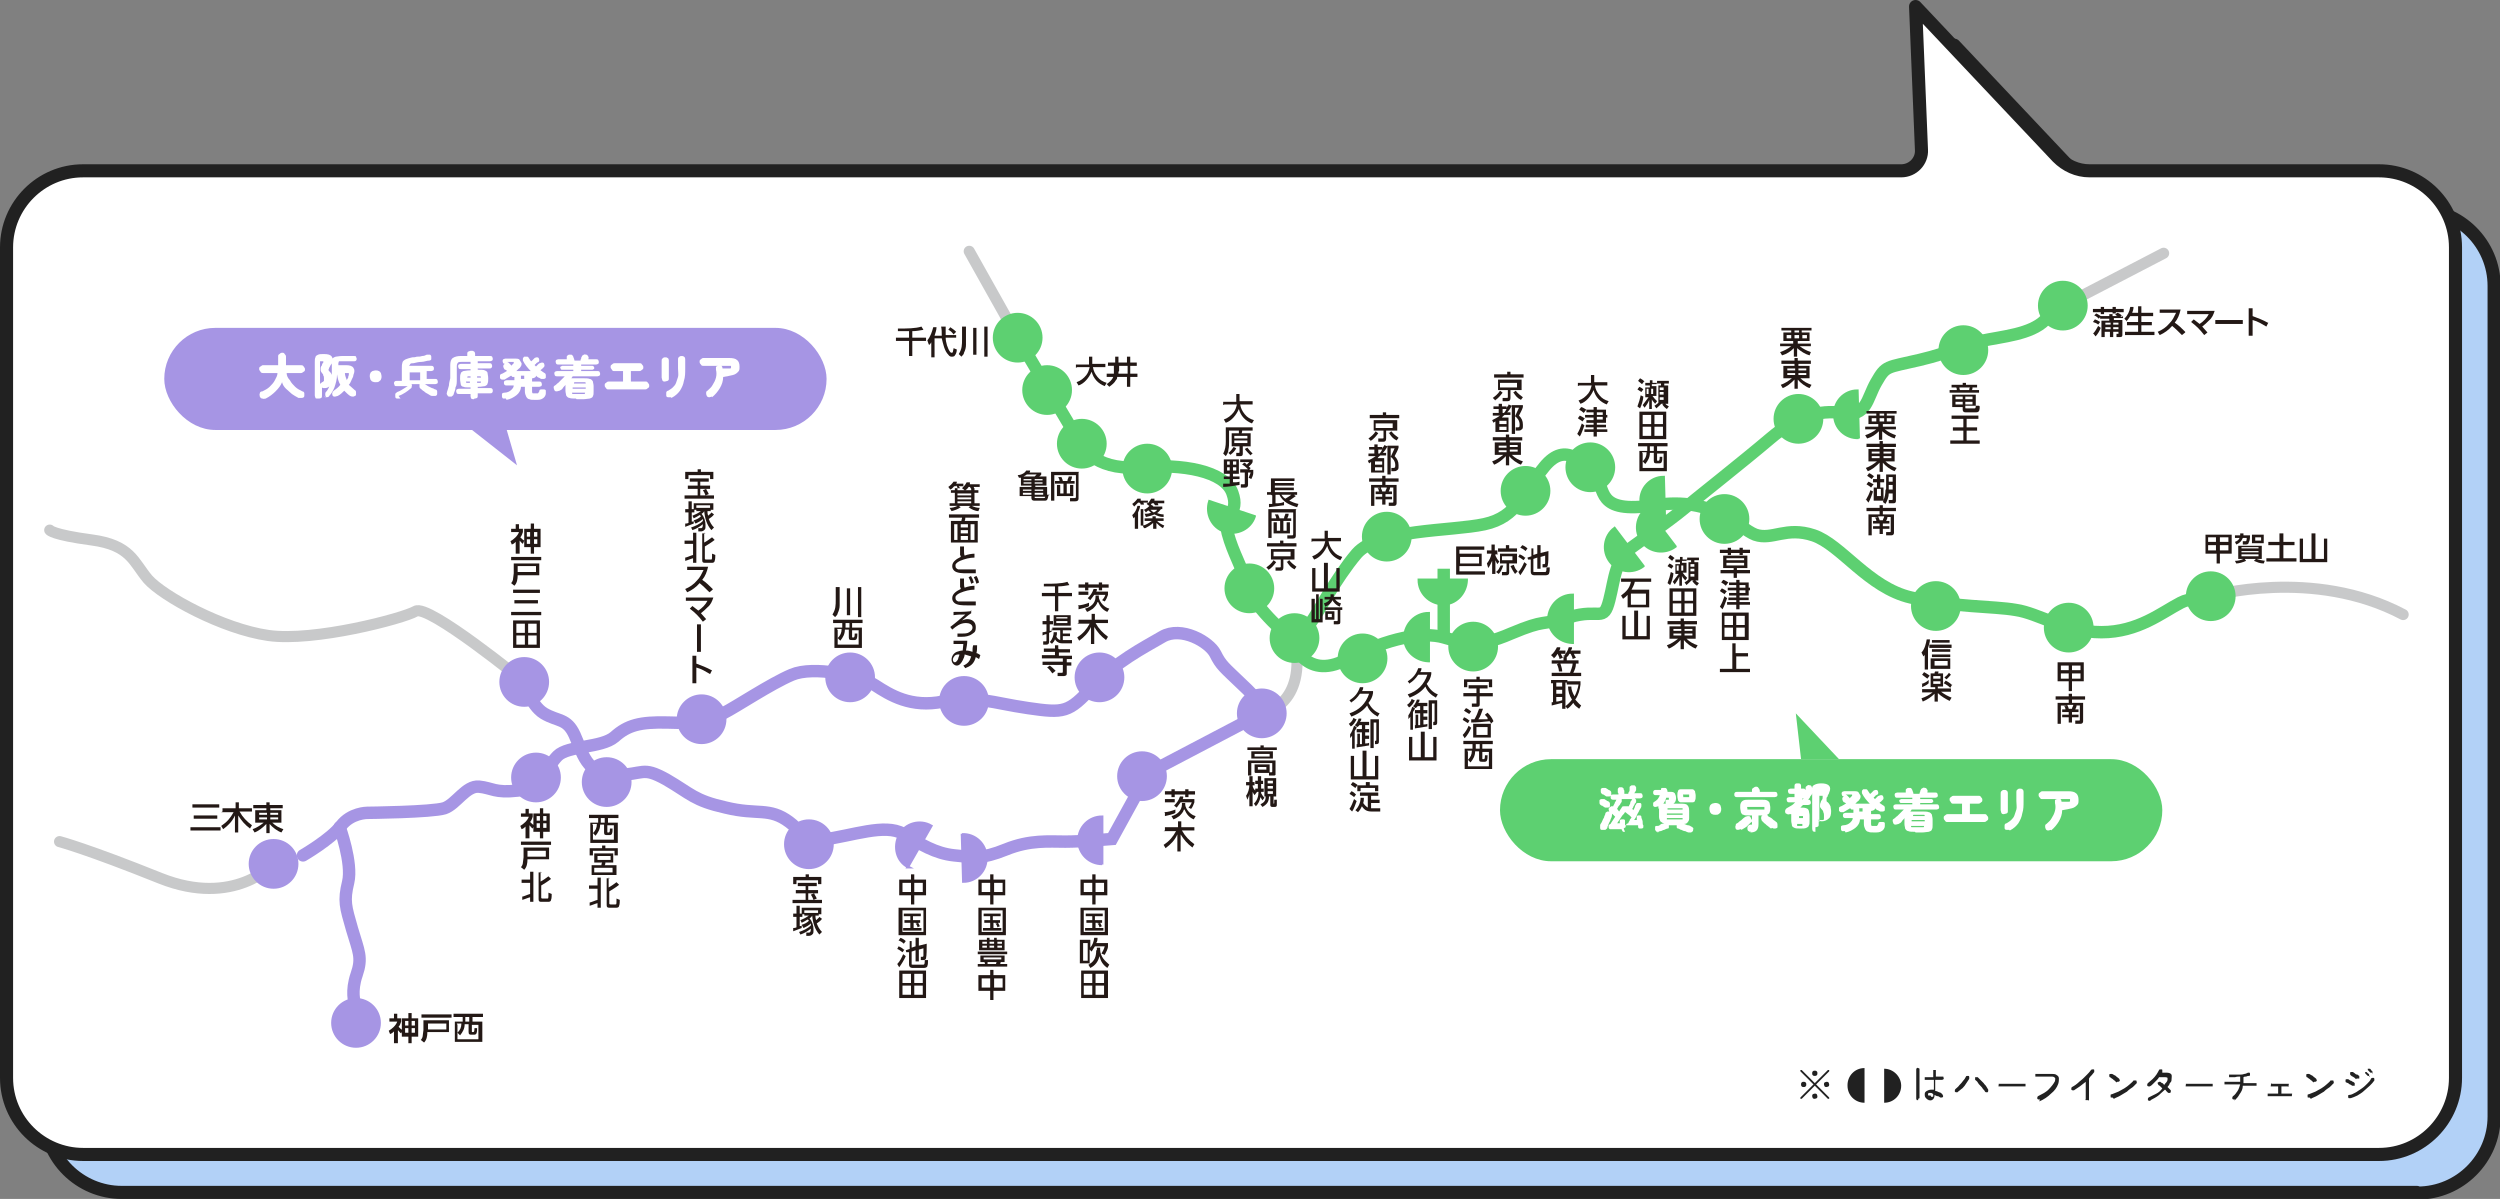 <?xml version="1.0" encoding="UTF-8"?>
<svg xmlns="http://www.w3.org/2000/svg" version="1.1" viewBox="0 0 382 183.2">
  <rect x="0" y="0" width="382" height="183.2" fill="#808080" stroke="none"/>
  <defs>
    <style>
      .cls-1 {
        fill: #5dd071;
      }

      .cls-2 {
        fill: #b2d1f7;
      }

      .cls-2, .cls-3, .cls-4, .cls-5, .cls-6 {
        stroke-linecap: round;
      }

      .cls-2, .cls-5 {
        stroke: #212121;
        stroke-linejoin: round;
        stroke-width: 2px;
      }

      .cls-3, .cls-4 {
        stroke: #a695e4;
      }

      .cls-3, .cls-4, .cls-7, .cls-8, .cls-9, .cls-6 {
        stroke-miterlimit: 10;
      }

      .cls-3, .cls-8, .cls-9, .cls-6 {
        fill: none;
      }

      .cls-3, .cls-9 {
        stroke-width: 1.9px;
      }

      .cls-10 {
        fill: #212121;
      }

      .cls-4, .cls-7 {
        stroke-width: .4px;
      }

      .cls-4, .cls-11 {
        fill: #a695e4;
      }

      .cls-7 {
        fill: #5dd071;
      }

      .cls-7, .cls-9 {
        stroke: #5dd071;
      }

      .cls-12 {
        fill: #231815;
      }

      .cls-13, .cls-5 {
        fill: #fff;
      }

      .cls-8, .cls-6 {
        stroke: #c8c9ca;
        stroke-width: 1.7px;
      }
    </style>
  </defs>
  <!-- Generator: Adobe Illustrator 28.7.5, SVG Export Plug-In . SVG Version: 1.2.0 Build 176)  -->
  <g>
    <g id="_レイヤー_1" data-name="レイヤー_1">
      <g>
        <g>
          <path class="cls-2" d="M369.3,182.2H18.6c-6.4,0-11.7-5.2-11.7-11.7V43.7c0-6.4,5.2-11.7,11.7-11.7h277.8c1.8,0,3.2-1.5,3.1-3.2l-.9-21.9,21.7,23c1.3,1.3,3,2.1,4.9,2.1h44.2c6.4,0,11.7,5.2,11.7,11.7v126.9c0,6.4-5.2,11.7-11.7,11.7Z"/>
          <path class="cls-5" d="M363.4,176.4H12.7c-6.4,0-11.7-5.2-11.7-11.7V37.8c0-6.4,5.2-11.7,11.7-11.7h277.8c1.8,0,3.2-1.5,3.1-3.2l-.9-21.9,21.7,23c1.3,1.3,3,2.1,4.9,2.1h44.2c6.4,0,11.7,5.2,11.7,11.7v126.9c0,6.4-5.2,11.7-11.7,11.7Z"/>
          <g>
            <path class="cls-6" d="M80.1,104.2s-14.7-12-16.6-10.8c-1.9,1.1-15.5,4.7-22.5,3.7s-16.1-6-18.4-8.6c-2.2-2.6-2.6-5.2-8.6-6s-6.4-1.5-6.4-1.5"/>
            <path class="cls-6" d="M41.8,132s-6,6.7-17.3,2.2c-11.2-4.5-15.4-5.6-15.4-5.6"/>
            <path class="cls-6" d="M337.8,91.1s15.6-4.5,29.4,2.8"/>
            <line class="cls-6" x1="315.2" y1="46.7" x2="330.6" y2="38.7"/>
            <line class="cls-6" x1="155.5" y1="51.6" x2="148.1" y2="38.4"/>
            <path class="cls-8" d="M192.8,109s7.1-1,5-11.5"/>
            <line class="cls-3" x1="174.5" y1="118.6" x2="192.8" y2="109"/>
            <g>
              <path class="cls-3" d="M80.1,104.2s.9,3.5,3,4.8c2.2,1.3,3.5.7,4.7,3.3,1.2,2.6,1.7,6.1,6.2,6.1s4-1.4,7.8.7c3.8,2.2,4.2,3.2,9.1,4.3,4.9,1.2,6.6-.1,9.7,2.2s.4,3.3,5.1,2.7c4.6-.6,9.5-2.5,12.3-.9,2.7,1.6,4.9,3,7.8,3.3,2.9.3,4.2.6,7.9-.9s6.6-1.2,9.1-1.2,7.1-.4,7.1-.4l3.9-7.1"/>
              <path class="cls-3" d="M191.6,106.8s.9.3-1.9-2.3c-2.7-2.6-3.1-2.8-4-4.6s-5.2-4.3-8.1-2.6c-2.9,1.7-7.1,3.8-10.7,7.7-3.6,3.9-4.3,4-9.8,3.2s-8.1-2-13-1c-4.9,1-8.1-1-10.4-2.5s-9.4-3-12.7-1.6c-3.3,1.4-8.5,4.9-10.5,5.9-2,1-4.3,1.6-8.5,1.4-4.2-.1-6.1.4-8.1,2.2-2,1.7-7.1,1.3-8.7,2.9-1.6,1.6-2.6,4.9-6.1,5.3-3.5.4-3.9-.4-5.9-.6s-3.5,2.7-5.3,3.3c-1.9.6-11.8.7-11.8.7,0,0-2.5,0-4,2s-5.8,4.5-5.8,4.5"/>
              <path class="cls-3" d="M54.2,153.2s-.6-1.7.3-4.3.3-3.5-.7-6.9c-1-3.5-1.3-4.3-.6-7.2.7-2.9-1.3-8.4-1.3-8.4"/>
            </g>
            <circle class="cls-4" cx="80.1" cy="104.2" r="3.6"/>
            <circle class="cls-4" cx="92.7" cy="119.5" r="3.6"/>
            <circle class="cls-4" cx="81.9" cy="118.8" r="3.6"/>
            <circle class="cls-4" cx="129.9" cy="103.5" r="3.6"/>
            <circle class="cls-4" cx="107.2" cy="109.9" r="3.6"/>
            <circle class="cls-4" cx="147.3" cy="107.1" r="3.6"/>
            <circle class="cls-4" cx="168" cy="103.5" r="3.6"/>
            <circle class="cls-4" cx="123.6" cy="129" r="3.6"/>
            <circle class="cls-4" cx="192.8" cy="109" r="3.6"/>
            <circle class="cls-4" cx="174.5" cy="118.6" r="3.6"/>
            <circle class="cls-4" cx="41.8" cy="132" r="3.6"/>
            <g>
              <path class="cls-9" d="M155.5,51.6l9.6,16.2s1.9,4.1,8.8,3.6c6.9-.6,13.2.6,14.4,3.9,1.2,3.3-1.5,3.2-.7,6.2.8,3,2.2,5.2,3.2,8.4s6.5,7.7,6.5,7.7c0,0,1.9,6.6,8.4,3.2,6.5-3.4,11.8-4.3,14.9-3.4,3,.8,4.8,1.8,10.3-.6,5.5-2.3,4.3-1.1,8.9-2.5,4.7-1.4,5.2.9,6.1-2.6.9-3.5.8-6.3,3.9-8.4,0,0,5.5-3.9,7.3-5.4,1.8-1.5,9.4-7.5,13.4-10.9s7.4-4.4,11.1-3.9c3.7.6,3.6-2.1,5.1-4.7,1.5-2.6,1.5-2.2,6.6-3.4,5.1-1.2,6.1-2.2,9.4-2.9,3.3-.7,7.6-1,9.8-3.2,2.2-2.2,4-3.4,4-3.4"/>
              <path class="cls-9" d="M341,92.4s-5-1.8-7.8-.3c-2.9,1.5-6.5,4.5-12.1,4.5s-9.6-2.9-13.1-3.4c-3.4-.6-9.5-.4-16-1.9-6.5-1.5-10.7-8.1-14.9-9.5s-6.3.8-8.9-.1c-2.6-1-6.2-5.9-15.4-4.5-9.2,1.4-7.3-2.6-9.1-4.5-1.8-1.9-4.4-5.4-7.7-1.4-3.3,4-4.1,7.7-9.2,8.8-5.1,1.1-16.2.7-19.5,4.5-3.3,3.9-6.1,9.4-7,10.5s-2.9,2.6-2.9,2.6"/>
            </g>
            <circle class="cls-7" cx="197.8" cy="97.5" r="3.6"/>
            <circle class="cls-7" cx="211.9" cy="82" r="3.6"/>
            <circle class="cls-7" cx="233.1" cy="75" r="3.6"/>
            <circle class="cls-7" cx="243" cy="71.4" r="3.6"/>
            <circle class="cls-7" cx="263.5" cy="79.3" r="3.6"/>
            <circle class="cls-7" cx="274.8" cy="64" r="3.6"/>
            <circle class="cls-7" cx="300" cy="53.5" r="3.6"/>
            <circle class="cls-7" cx="295.8" cy="92.6" r="3.6"/>
            <circle class="cls-7" cx="316.1" cy="95.9" r="3.6"/>
            <circle class="cls-7" cx="208.2" cy="100.6" r="3.6"/>
            <circle class="cls-7" cx="225.1" cy="98.8" r="3.6"/>
            <circle class="cls-7" cx="190.9" cy="89.9" r="3.6"/>
            <circle class="cls-7" cx="175.3" cy="71.6" r="3.6"/>
            <circle class="cls-7" cx="165.3" cy="67.8" r="3.6"/>
            <circle class="cls-7" cx="160" cy="59.6" r="3.6"/>
            <circle class="cls-7" cx="155.5" cy="51.6" r="3.6"/>
            <circle class="cls-7" cx="315.2" cy="46.7" r="3.6"/>
            <circle class="cls-7" cx="337.8" cy="91.1" r="3.6"/>
            <circle class="cls-4" cx="54.4" cy="156.3" r="3.6"/>
            <g>
              <path class="cls-12" d="M79.3,84.6h-.5v-1.8c-.2.2-.3.3-.6.4l-.2-.5c.5-.3,1.1-.8,1.3-1.4h-1.2v-.5h.7v-.7h.5v.7h.6v.5c-.1.3-.2.6-.4.8.2.2.4.4.6.5l-.2.5c-.2-.1-.3-.3-.5-.5v2ZM81.6,80v.8h1v2.8h-1v1h-.5v-1h-1v-2.8h1v-.8h.5ZM80.5,81.3v.7h.5v-.7h-.5ZM80.5,82.4v.7h.5v-.7h-.5ZM81.6,81.3v.7h.5v-.7h-.5ZM81.6,82.4v.7h.5v-.7h-.5Z"/>
              <path class="cls-12" d="M82.4,86.1v1.8h-3.3c0,.6-.1,1.2-.5,1.6l-.5-.4c.2-.2.3-.5.3-.7,0-.2.1-.6.1-.8v-1.5h3.8ZM82.7,85.6h-4.6v-.5h4.6v.5ZM79.1,86.5v.9h2.8v-.9h-2.8Z"/>
              <path class="cls-12" d="M82.7,93.5v.5h-4.6v-.5h4.6ZM82.5,90.1v.5h-4.1v-.5h4.1ZM82.2,91.7v.5h-3.6v-.5h3.6Z"/>
              <path class="cls-12" d="M82.5,94.8v4.2h-4.1v-4.2h4.1ZM78.9,95.3v1.4h1.3v-1.4h-1.3ZM78.9,97.1v1.4h1.3v-1.4h-1.3ZM80.7,95.3v1.4h1.3v-1.4h-1.3ZM80.7,97.1v1.4h1.3v-1.4h-1.3Z"/>
            </g>
            <g>
              <path class="cls-12" d="M80.8,128.1h-.5v-1.8c-.2.2-.3.3-.6.4l-.2-.5c.5-.3,1.1-.8,1.3-1.4h-1.2v-.5h.7v-.7h.5v.7h.6v.5c-.1.3-.2.6-.4.8.2.2.4.4.6.5l-.2.5c-.2-.1-.3-.3-.5-.5v2ZM83,123.5v.8h1v2.8h-1v1h-.5v-1h-1v-2.8h1v-.8h.5ZM82,124.7v.7h.5v-.7h-.5ZM82,125.8v.7h.5v-.7h-.5ZM83,124.7v.7h.5v-.7h-.5ZM83,125.8v.7h.5v-.7h-.5Z"/>
              <path class="cls-12" d="M83.9,129.5v1.8h-3.3c0,.6-.1,1.2-.5,1.6l-.5-.4c.2-.2.3-.5.3-.7,0-.2.1-.6.1-.8v-1.5h3.8ZM84.2,129.1h-4.6v-.5h4.6v.5ZM80.6,130v.9h2.8v-.9h-2.8Z"/>
              <path class="cls-12" d="M81,134.9h-1.3v-.5h1.3v-1.2h.5v4.6h-.5v-.7c-.4.1-.8.3-1.2.4v-.5c.2,0,.8-.3,1.2-.4v-1.7ZM82.6,133.2v1.5c.4-.2.8-.5,1.2-.8l.4.4c-.5.4-1,.7-1.5,1v1.8c0,.1,0,.2.2.2h.7c.2,0,.2,0,.2-.7v-.2l.5.2c0,.2,0,.7-.1.9,0,.2-.2.3-.4.3h-1.1c-.3,0-.4-.1-.4-.4v-4.1h.5Z"/>
            </g>
            <g>
              <path class="cls-12" d="M94.5,125h-1.6v.7h1.5v3.1h-4.2v-3.1h1.2v-.7h-1.4v-.5h4.5v.5ZM90.6,126.1v2.2h3.2v-2.2h-1v1c0,.1,0,.1.1.1h.1c.1,0,.2,0,.2-.6h.4c0,.3,0,.6-.1.8,0,.1-.2.2-.3.2h-.4c-.3,0-.5,0-.5-.4v-1.2h-.6c0,.7-.3,1.2-.7,1.7l-.4-.4c.4-.4.6-.8.6-1.4h-.7ZM91.8,125v.7h.6v-.7h-.6Z"/>
              <path class="cls-12" d="M93.9,130.7v-.7h-3.3v.7h-.5v-1.1h1.9v-.4h.5v.4h1.9v1.1h-.5ZM93.7,131.8h-1.2c0,.1,0,.3-.1.4h1.8v1.5h-3.8v-1.5h1.5c0-.2,0-.2.1-.4h-1.2v-1.4h2.9v1.4ZM90.8,132.6v.7h2.8v-.7h-2.8ZM91.3,130.8v.6h2v-.6h-2Z"/>
              <path class="cls-12" d="M91.3,135.8h-1.3v-.5h1.3v-1.2h.5v4.6h-.5v-.7c-.4.1-.8.3-1.2.4v-.5c.2,0,.8-.3,1.2-.4v-1.7ZM93,134.1v1.5c.4-.2.8-.5,1.2-.8l.4.4c-.5.4-1,.7-1.5,1v1.8c0,.1,0,.2.2.2h.7c.2,0,.2,0,.2-.7v-.2l.5.2c0,.2,0,.7-.1.9,0,.2-.2.3-.4.3h-1.1c-.3,0-.4-.1-.4-.4v-4.1h.5Z"/>
            </g>
            <g>
              <path class="cls-12" d="M124.8,134.9v.5h-1.3v.6h1.5v.5h-1.5v1h2.1v.5h-4.5v-.5h2v-1h-1.5v-.5h1.5v-.6h-1.2v-.5h3ZM123.6,133.6v.4h1.9v1.1h-.5v-.6h-3.3v.6h-.5v-1.1h1.9v-.4h.5ZM124.8,137.3l-.5.2c-.1-.3-.2-.5-.4-.8l.5-.2c.1.3.3.5.4.8Z"/>
              <path class="cls-12" d="M122.5,141.4v.4c-.3.1-1,.4-1.3.5v-.5c.1,0,.3,0,.5-.1v-1.6h-.5v-.5h.5v-1.2h.5v1.2h.4v.5h-.4v1.4c.1,0,.3,0,.4-.1ZM122.7,141.7l-.2-.4c.4-.1.8-.3,1.1-.6,0,0-.1-.2-.2-.2-.3.2-.5.3-.9.5l-.2-.4c.5-.2.9-.4,1.3-.7h-.7v-.2h-.4v-1h3v1h-.4v.2h-.5c0,.3,0,.4.1.7.2-.2.4-.3.5-.5l.4.3c-.2.3-.5.5-.8.7.2.5.4.9.8,1.3l-.4.4c-.7-.8-1-1.8-1.1-2.9h0c-.1.2-.2.3-.4.4.4.5.6,1.1.6,1.7s0,.6-.2.8c-.1.1-.3.2-.5.2h-.4v-.5c-.1,0,.4,0,.4,0,.1,0,.3,0,.3-.6h0c-.5.4-1,.7-1.6.9l-.2-.4c.6-.2,1.3-.5,1.8-1,0-.1,0-.2,0-.3-.3.3-.7.5-1.1.7ZM125,139.1h-2.1v.4h2.1v-.4Z"/>
            </g>
            <g>
              <path class="cls-12" d="M108.3,73.1v.5h-1.3v.6h1.5v.5h-1.5v1h2.1v.5h-4.5v-.5h2v-1h-1.5v-.5h1.5v-.6h-1.2v-.5h3ZM107.1,71.7v.4h1.9v1.1h-.5v-.6h-3.3v.6h-.5v-1.1h1.9v-.4h.5ZM108.3,75.5l-.5.2c-.1-.3-.2-.5-.4-.8l.5-.2c.1.3.3.5.4.8Z"/>
              <path class="cls-12" d="M106,79.6v.4c-.3.1-1,.4-1.3.5v-.5c.1,0,.3,0,.5-.1v-1.6h-.5v-.5h.5v-1.2h.5v1.2h.4v.5h-.4v1.4c.1,0,.3,0,.4-.1ZM106.2,79.9l-.2-.4c.4-.1.8-.3,1.1-.6,0,0-.1-.2-.2-.2-.3.2-.5.3-.9.5l-.2-.4c.5-.2.9-.4,1.3-.7h-.7v-.2h-.4v-1h3v1h-.4v.2h-.5c0,.3,0,.4.1.7.2-.2.4-.3.5-.5l.4.3c-.2.3-.5.5-.8.7.2.5.4.9.8,1.3l-.4.4c-.7-.8-1-1.8-1.1-2.9h0c-.1.2-.2.3-.4.4.4.5.6,1.1.6,1.7s0,.6-.2.8c-.1.1-.3.2-.5.2h-.4v-.5c-.1,0,.4,0,.4,0,.1,0,.3,0,.3-.6h0c-.5.4-1,.7-1.6.9l-.2-.4c.6-.2,1.3-.5,1.8-1,0-.1,0-.2,0-.3-.3.3-.7.5-1.1.7ZM108.5,77.2h-2.1v.4h2.1v-.4Z"/>
              <path class="cls-12" d="M105.9,83.1h-1.3v-.5h1.3v-1.2h.5v4.6h-.5v-.7c-.4.1-.8.3-1.2.4v-.5c.2,0,.8-.3,1.2-.4v-1.7ZM107.6,81.4v1.5c.4-.2.8-.5,1.2-.8l.4.4c-.5.4-1,.7-1.5,1v1.8c0,.1,0,.2.2.2h.7c.2,0,.2,0,.2-.7v-.2l.5.2c0,.2,0,.7-.1.9,0,.2-.2.3-.4.3h-1.1c-.3,0-.4-.1-.4-.4v-4.1h.5Z"/>
              <path class="cls-12" d="M108.9,90.1l-.5.4c-.5-.5-1-1-1.5-1.4-.5.6-1.2,1.1-1.9,1.4l-.3-.5c.7-.3,1.3-.7,1.8-1.3.5-.5.7-1,1-1.6h-2.5v-.5h3.2c-.2.8-.4,1.4-.9,2,.6.4,1.1.9,1.6,1.4Z"/>
              <path class="cls-12" d="M108.1,91.8h-3.3v-.5h4.2c-.2.6-.4,1.1-.9,1.5-.3.3-.6.6-1,.9.3.3.5.6.8.9l-.5.4c-.6-.8-1.2-1.4-2-2l.4-.4c.3.2.6.5.9.7.6-.4,1.1-.9,1.4-1.5Z"/>
              <path class="cls-12" d="M107.1,99.6h-.6v-4.2h.6v4.2Z"/>
              <path class="cls-12" d="M108.8,102.4l-.3.6c-.7-.4-1.3-.8-2.1-1v2.4h-.6v-4.2h.6v1.2c.8.3,1.6.6,2.3,1Z"/>
            </g>
            <g>
              <path class="cls-12" d="M139.2,134.4v-.8h.5v.8h1.8v2.4h-1.8v1.4h-.5v-1.4h-1.8v-2.4h1.8ZM137.9,134.9v1.4h1.3v-1.4h-1.3ZM139.7,134.9v1.4h1.3v-1.4h-1.3Z"/>
              <path class="cls-12" d="M141.5,138.7v4.2h-4.2v-4.2h4.2ZM137.9,139.1v3.3h3.2v-3.3h-3.2ZM140.6,141.5l-.4.2c0-.2-.2-.5-.3-.6h.3c0-.1-.6-.1-.6-.1v.8h1.2v.4h-2.8v-.4h1.1v-.8h-.9v-.4h.9v-.6h-1v-.4h2.6v.4h-1.2v.6h1.1v.4h-.3c.1.2.2.4.3.6Z"/>
              <path class="cls-12" d="M137.4,147.8l-.3-.5c.4-.4.7-1,.9-1.5l.4.3c-.2.5-.7,1.3-1,1.7ZM138.2,145.1l-.3.4c-.3-.2-.5-.4-.8-.5l.2-.4c.3.1.6.3.8.5ZM138.4,143.8l-.3.4c-.2-.2-.5-.4-.8-.5l.3-.4c.3.1.6.3.8.5ZM138.8,143.8h.5v1l.6-.2v-1.3h.5v1.2l1.2-.3v.3c0,.5,0,1.5-.1,1.9,0,.2-.2.3-.4.3h-.4v-.5s.2,0,.2,0c.1,0,.2,0,.2-.2,0-.2,0-.9,0-1.1l-.7.2v1.8h-.5v-1.7l-.6.2v1.9c0,.1,0,.1.2.1h1.6c.2,0,.2-.3.2-.7h.5c0,.3,0,.7-.1.9,0,.2-.3.3-.5.3h-1.8c-.3,0-.5-.2-.5-.5v-1.9h-.4c0,.1-.1-.3-.1-.3l.6-.2v-1.2Z"/>
              <path class="cls-12" d="M141.5,148.3v4.2h-4.1v-4.2h4.1ZM137.9,148.8v1.4h1.3v-1.4h-1.3ZM137.9,150.6v1.4h1.3v-1.4h-1.3ZM139.7,148.8v1.4h1.3v-1.4h-1.3ZM139.7,150.6v1.4h1.3v-1.4h-1.3Z"/>
            </g>
            <g>
              <path class="cls-12" d="M151.3,134.4v-.8h.5v.8h1.8v2.4h-1.8v1.4h-.5v-1.4h-1.8v-2.4h1.8ZM150,134.9v1.4h1.3v-1.4h-1.3ZM151.9,134.9v1.4h1.3v-1.4h-1.3Z"/>
              <path class="cls-12" d="M153.7,138.7v4.2h-4.2v-4.2h4.2ZM150,139.1v3.3h3.2v-3.3h-3.2ZM152.8,141.5l-.4.2c0-.2-.2-.5-.3-.6h.3c0-.1-.6-.1-.6-.1v.8h1.2v.4h-2.8v-.4h1.1v-.8h-.9v-.4h.9v-.6h-1v-.4h2.6v.4h-1.2v.6h1.1v.4h-.3c.1.2.2.4.3.6Z"/>
              <path class="cls-12" d="M153.9,145.8h-4.5v-.4h4.5v.4ZM153.5,147h-.6c0,.1,0,.2-.1.3h1.1v.4h-4.5v-.4h1.1c0-.1,0-.2-.1-.3h-.6v-1h3.7v1ZM150.8,143.6v-.3h.4v.3h.7v-.3h.4v.3h1.2v1.6h-3.9v-1.6h1.2ZM150.1,143.9v.3h.7v-.3h-.7ZM150.1,144.5v.3h.7v-.3h-.7ZM150.3,146.3v.3h2.7v-.3h-2.7ZM150.9,147c0,0,0,.2,0,.3h1.3c0-.1,0-.2.1-.3h-1.5ZM151.2,143.9v.3h.7v-.3h-.7ZM151.2,144.5v.3h.7v-.3h-.7ZM152.4,143.9v.3h.7v-.3h-.7ZM152.4,144.5v.3h.7v-.3h-.7Z"/>
              <path class="cls-12" d="M151.3,149v-.8h.5v.8h1.8v2.4h-1.8v1.4h-.5v-1.4h-1.8v-2.4h1.8ZM150,149.5v1.4h1.3v-1.4h-1.3ZM151.9,149.5v1.4h1.3v-1.4h-1.3Z"/>
            </g>
            <g>
              <path class="cls-12" d="M166.9,134.4v-.8h.5v.8h1.8v2.4h-1.8v1.4h-.5v-1.4h-1.8v-2.4h1.8ZM165.6,134.9v1.4h1.3v-1.4h-1.3ZM167.4,134.9v1.4h1.3v-1.4h-1.3Z"/>
              <path class="cls-12" d="M169.3,138.7v4.2h-4.2v-4.2h4.2ZM165.6,139.1v3.3h3.2v-3.3h-3.2ZM168.4,141.5l-.4.2c0-.2-.2-.5-.3-.6h.3c0-.1-.6-.1-.6-.1v.8h1.2v.4h-2.8v-.4h1.1v-.8h-.9v-.4h.9v-.6h-1v-.4h2.6v.4h-1.2v.6h1.1v.4h-.3c.1.2.2.4.3.6Z"/>
              <path class="cls-12" d="M167.6,145.2v-.4h.5v.3c0,.5.2,1,.5,1.4.3.4.6.6.9.9l-.3.5c-.7-.5-1-1-1.2-1.8-.2.8-.6,1.4-1.4,1.8l-.3-.5c.1,0,.2-.1.3-.2h-1.6v-3.6h1.6v1.2c.4-.5.5-.9.6-1.5h.5c0,.3,0,.5-.2.8h1.8v.5c0,.4-.3.9-.5,1.3l-.5-.2c.2-.3.4-.7.5-1.1h-1.5c-.2.3-.3.5-.5.8l-.3-.3v2.2c.8-.5,1-1.2,1-2.1ZM165.5,144.1v2.7h.7v-2.7h-.7Z"/>
              <path class="cls-12" d="M169.3,148.3v4.2h-4.1v-4.2h4.1ZM165.6,148.8v1.4h1.3v-1.4h-1.3ZM165.6,150.6v1.4h1.3v-1.4h-1.3ZM167.4,148.8v1.4h1.3v-1.4h-1.3ZM167.4,150.6v1.4h1.3v-1.4h-1.3Z"/>
            </g>
            <g>
              <path class="cls-12" d="M128.3,89.7v1.9c0,.3,0,.6,0,.9,0,.4-.1.8-.3,1.2,0,.2-.2.4-.4.6l-.4-.4c.5-.8.5-1.4.5-2.3v-1.9h.5ZM129.9,89.9v4.1h-.5v-4.1h.5ZM131.6,89.7v4.6h-.5v-4.6h.5Z"/>
              <path class="cls-12" d="M131.8,95.2h-1.6v.7h1.5v3.1h-4.2v-3.1h1.2v-.7h-1.4v-.5h4.5v.5ZM128,96.3v2.2h3.2v-2.2h-1v1c0,.1,0,.1.1.1h.1c.1,0,.2,0,.2-.6h.4c0,.3,0,.6-.1.8,0,.1-.2.2-.3.2h-.4c-.3,0-.5,0-.5-.4v-1.2h-.6c0,.7-.3,1.2-.7,1.7l-.4-.4c.4-.4.6-.8.6-1.4h-.7ZM129.2,95.2v.7h.6v-.7h-.6Z"/>
            </g>
            <g>
              <path class="cls-12" d="M164.7,92.5c.5,0,1.2-.2,1.7-.4v.5c-.2.2-1.2.4-1.6.5v-.5ZM166.3,89v.3h1.6v-.3h.5v.3h1v.5h-1v.4h-.5v-.4h-1.6v.4h-.5v-.4h-1v-.5h1v-.3h.5ZM166.3,90.4v.5h-1.5v-.5h1.5ZM167.7,92c-.1.4-.4.7-.7,1-.3.2-.6.4-.9.5l-.3-.5c.4-.1.8-.3,1.1-.6.3-.3.5-.7.5-1.2v-.2h.5v.2c0,.4.3.9.6,1.2.3.3.6.5,1,.6l-.3.5c-.7-.3-1.1-.8-1.4-1.5ZM169.3,90.4v.5c-.1.3-.3.8-.5,1l-.4-.2c.2-.2.4-.5.5-.8h-1.7c-.2.3-.4.5-.6.8l-.4-.3c.4-.4.7-.8.9-1.4h.5c0,.2,0,.3-.1.4h1.9Z"/>
              <path class="cls-12" d="M164.8,95.2v-.5h2v-.9h.5v.9h2v.5h-1.9c.5.9,1.1,1.5,1.9,2.1l-.3.5c-.8-.6-1.3-1.2-1.8-2v2.6h-.5v-2.6c-.4.9-1,1.5-1.8,2.1l-.3-.5c.9-.6,1.4-1.2,1.9-2.1h-1.9Z"/>
              <path class="cls-12" d="M159.5,89.7v-.5h.2c1.1,0,2.5,0,3.4-.3l.3.5c-.6.1-1.1.2-1.7.2v1h2.1v.5h-2.1v2.3h-.5v-2.3h-2v-.5h2v-1c-.6,0-1.3,0-1.7,0Z"/>
              <path class="cls-12" d="M160.7,96v.5c0,0-.2.1-.4.2v1.4c0,.3-.2.4-.4.4h-.5v-.5c0,0,.4,0,.4,0,0,0,.1,0,.1-.1v-1c-.2,0-.4.1-.6.2v-.5c.1,0,.3,0,.6-.1v-1.1h-.6v-.5h.6v-.9h.5v.9h.5v.5h-.5v1c.1,0,.3,0,.4-.1ZM160.8,98.4l-.4-.3c.4-.4.6-1,.6-1.5h.5c0,.3,0,.5-.1.6.1.3.3.5.6.6v-1.5h-1.2v-.4h2.9v.4h-1.3v.5h1.1v.4h-1.1v.6h1.4v.5h-1.3c-.4,0-.6,0-.9-.2-.2-.1-.3-.3-.4-.4-.1.3-.3.5-.5.7ZM163.6,95.6h-2.6v-1.6h2.6v1.6ZM161.4,94.3v.2h1.7v-.2h-1.7ZM161.4,94.9v.3h1.7v-.3h-1.7Z"/>
              <path class="cls-12" d="M161.8,99.2h1.7v.5h-1.7v.5h2v.5h-.8v.5h.7v.5h-.7v1.2c0,.1,0,.2-.1.3,0,0-.2.1-.3.1h-1v-.5c0,0,.7,0,.7,0,0,0,.1,0,.1-.2v-1h-3.1v-.5h3.1v-.5h-3.2v-.5h2v-.5h-1.7v-.5h1.7v-.5h.5v.5ZM160.8,102.9c-.2-.3-.5-.7-.8-.9l.4-.3c.3.2.6.5.9.8l-.5.4Z"/>
            </g>
            <g>
              <path class="cls-12" d="M146,74.3h-.2c-.2.2-.3.4-.6.5l-.3-.4c.3-.2.6-.5.8-.8h.5c0,.2,0,.2-.1.3h1.1v.4h-.7c0,0,.1.2.2.3h-.4v.3h2.1v-.3h.5v.3h.6v.4h-.6v1.6h.8v.4h-1.2c.4.2.8.3,1.2.3l-.2.5c-.5,0-1.1-.3-1.5-.6l.3-.2h-1.8l.3.2c-.4.3-1,.5-1.4.6l-.3-.5c.4,0,.8-.1,1.2-.3h-1.2v-.4h.8v-1.6h-.6v-.4h.6v-.3h.4c0-.1,0-.2-.2-.4ZM146.3,75.4v.3h2.1v-.3h-2.1ZM146.3,76v.3h2.1v-.3h-2.1ZM146.3,76.6v.3h2.1v-.3h-2.1ZM147.4,74.9l-.4-.3c.3-.3.5-.5.7-.9h.5c0,.1,0,.2,0,.3h1.5v.4h-.9c0,0,0,.2.1.3h-.5c0,0-.1-.1-.2-.3h-.2c-.1.2-.3.4-.5.5Z"/>
              <path class="cls-12" d="M149.6,79.1h-2.1c0,.2,0,.3-.1.5h2v3.3h-4.1v-3.3h1.6c0-.2.1-.3.1-.5h-2v-.5h4.6v.5ZM145.8,80.1v2.4h.5v-2.4h-.5ZM146.8,80.1v.5h1.1v-.5h-1.1ZM146.8,81v.5h1.1v-.5h-1.1ZM146.8,81.9v.6h1.1v-.6h-1.1ZM148.3,80.1v2.4h.6v-2.4h-.6Z"/>
              <path class="cls-12" d="M148.9,84.6v.6c-.7,0-1.5.2-2.2.5-.2.1-.6.3-.7.6,0,0,0,.1,0,.2,0,.3.2.4.4.5.3,0,.7,0,1.1,0,.5,0,1,0,1.6,0v.6c-.5,0-.9,0-1.4,0s-1.5,0-1.9-.4c-.2-.2-.3-.4-.3-.7,0-.7.7-1.1,1.3-1.4,0,0,0-.2-.1-.3,0-.4,0-.9,0-1.3h.6c0,.2,0,.4,0,.5,0,.4,0,.7.1.9.5-.2,1.1-.3,1.6-.3Z"/>
              <path class="cls-12" d="M148.9,89.5v.6c-.7,0-1.5.2-2.2.5-.2.1-.6.3-.7.6,0,0,0,.1,0,.2,0,.3.2.4.4.5.3,0,.7,0,1.1,0,.5,0,1,0,1.6,0v.6c-.5,0-.9,0-1.4,0s-1.5,0-1.9-.4c-.2-.2-.3-.4-.3-.7,0-.7.7-1.1,1.3-1.4,0,0,0-.2-.1-.3,0-.4,0-.9,0-1.3h.6c0,.2,0,.4,0,.5,0,.4,0,.7.1.9.5-.2,1.1-.3,1.6-.3ZM148.4,88.1c.2.3.3.6.4.9l-.4.2c-.1-.4-.2-.6-.4-1l.4-.2ZM149.2,88c.2.3.3.6.4,1l-.4.2c-.1-.4-.2-.6-.4-1l.4-.2Z"/>
              <path class="cls-12" d="M148.4,93.2v.5c-.5.3-.9.7-1.4,1.1.3-.1.5-.2.8-.2.7,0,1.3.4,1.3,1.2s-.2.8-.6,1.1c-.4.3-1,.4-1.5.4s-.5,0-.7,0v-.5c.2,0,.5,0,.8,0s.7,0,1-.2c.3-.2.5-.4.5-.7,0-.5-.5-.7-1-.7-.9,0-1.5.5-2.1,1l-.3-.4c.8-.6,1.6-1.3,2.3-1.9-.6,0-1.2,0-1.8.1v-.5c.9,0,1.7,0,2.6-.1Z"/>
              <path class="cls-12" d="M147.5,102.1l-.3-.4c.7-.3,1-.7,1.2-1.4-.4-.1-.6-.2-1-.3,0,.3-.2.7-.3.9-.2.4-.5.8-.9.8s-.8-.4-.8-.9.3-1,.8-1.2c.3-.1.6-.2.9-.2,0-.3.1-.7.1-1h-1.5s0-.5,0-.5h2.1c0,.5-.1,1-.2,1.5.4,0,.7.1,1,.2,0-.3,0-.7.1-1h.6c0,.5,0,.8-.1,1.2.2,0,.4.2.6.3l-.2.6c-.2-.1-.3-.2-.5-.3-.2.8-.6,1.3-1.4,1.6ZM145.9,100.2c-.2.2-.3.4-.3.6s.1.4.3.4.4-.3.5-.5c0-.2.2-.5.2-.7-.3,0-.6,0-.8.3Z"/>
            </g>
            <g>
              <path class="cls-12" d="M195.1,114.6h-4.5v-.4h2v-.3h.5v.3h2v.4ZM191.7,118v-1.2h2.3v1.2h.3c0,0,.1,0,.1-.1v-1.3h-3.2v1.9h-.5v-2.3h4.2v1.9c0,0,0,.2,0,.3,0,0-.1.1-.2.1h-.8v-.4h-2.1ZM194.5,115.9h-3.3v-1.1h3.3v1.1ZM191.7,115.2v.4h2.3v-.4h-2.3ZM192.2,117.2v.4h1.3v-.4h-1.3Z"/>
              <path class="cls-12" d="M192,121.1l-.3.4c-.1-.1-.2-.3-.3-.5v2.2h-.5v-1.9c0,.3-.2.6-.3.9l-.2-.6c.3-.4.5-1.1.5-1.6h-.5v-.5h.5v-.9h.5v.9h.3v.5h-.3c0,.3.2.6.4.8v-.3h.4c0-.1,0-.2,0-.3v-.4h-.4v-.5h.4v-.7h.5v.7h.3v.5h-.3v.4c0,0,0,.2,0,.3h.4v.5h-.4c0,0,0,.2,0,.2.1.2.3.5.5.7l-.3.4c-.1-.2-.2-.3-.3-.5-.1.5-.3,1-.7,1.4l-.3-.4c.5-.5.7-1.1.7-1.8h-.2ZM195,118.9v2.8h-.4v1c0,0,0,.1,0,.1s.1,0,.1-.1c0-.2,0-.4,0-.5h.4c0,.2,0,.6,0,.8,0,.2-.1.3-.3.3h-.4c-.2,0-.3-.1-.3-.3v-1.3h-.2c0,.8-.3,1.2-1,1.6l-.3-.4c.6-.3.8-.6.8-1.2h-.2v-2.8h1.7ZM193.7,119.3v.4h.8v-.4h-.8ZM193.7,120.1v.4h.8v-.4h-.8ZM193.7,120.9v.4h.8v-.4h-.8Z"/>
            </g>
            <g>
              <path class="cls-12" d="M206.5,107.4l-.3-.4c.8-.5,1.3-1.1,1.6-2h.5c0,.3-.1.5-.2.6h1.7v.3c-.1.6-.3,1-.7,1.5.4.7.9,1.3,1.7,1.6l-.3.5c-.7-.4-1.3-.9-1.6-1.7-.6.8-1.4,1.3-2.4,1.7l-.3-.5c1.5-.5,2.5-1.5,3-3h-1.4c-.4.6-.8,1-1.3,1.3Z"/>
              <path class="cls-12" d="M207.3,109.9c-.2.4-.5.9-.9,1.1l-.3-.4c.3-.2.6-.5.7-.9l.4.2ZM207.1,114.4h-.5v-2c-.1.2-.2.2-.3.4v-.6c.3-.4.4-.8.6-1.3l.4.2c0,.2-.2.4-.3.6v2.7ZM209.2,110.3v.5h-.6v.6h.6v.5h-.6v.5h.6v.5h-.6v.7c.2,0,.4,0,.6-.1v.4c-.6.1-1.3.2-1.9.3v-.5s0,0,.1,0v-1.6h.4v1.6c0,0,.2,0,.3,0v-1.8h-.8v-.5h.8v-.6h-.4c0,.1-.2.2-.3.3l-.4-.3c.3-.2.5-.7.6-1h.4c0,.2,0,.3-.2.5h1.1ZM210.7,113.2s0,0,0,.1c0,.3-.1.4-.4.4h-.2v-.5s0,0,0,0c.2,0,.2,0,.2-.2v-2.6h-.4v3.9h-.5v-4.4h1.3v3.2Z"/>
              <path class="cls-12" d="M208.8,114.7v3.9h1.3v-3.1h.5v3.6h-4.2v-3.6h.5v3.1h1.3v-3.9h.5Z"/>
              <path class="cls-12" d="M206.6,124l-.4-.4c.3-.4.5-1,.7-1.5l.4.3c-.2.5-.4,1.2-.7,1.6ZM207.2,121.4l-.3.4c-.2-.2-.4-.3-.7-.5l.3-.4c.3.1.5.3.7.5ZM207.4,120l-.3.4c-.3-.2-.4-.3-.7-.5l.3-.4c.3.1.5.3.7.4ZM209.6,123.5h1.3v.5h-1.3c-.7,0-1.1-.2-1.5-.8-.2.4-.3.6-.6.9l-.4-.3c.5-.5.8-1.2.8-1.9h.5c0,.3,0,.5-.1.8.2.3.4.5.7.7v-1.8h-1.2v-.5h2.8v.5h-1.1v.6h1.3v.5h-1.3v.8c0,0,.2,0,.2,0ZM209.3,119.5v.5h1.3v.9h-.5v-.5h-2.2v.5h-.5v-.9h1.3v-.5h.5Z"/>
            </g>
            <g>
              <path class="cls-12" d="M215.4,104.5l-.3-.4c.8-.5,1.3-1.1,1.6-2h.5c0,.3-.1.5-.2.6h1.7v.3c-.1.6-.3,1-.7,1.5.4.7.9,1.3,1.7,1.6l-.3.5c-.7-.4-1.3-.9-1.6-1.7-.6.8-1.4,1.3-2.4,1.7l-.3-.5c1.5-.5,2.5-1.5,3-3h-1.4c-.4.6-.8,1-1.3,1.3Z"/>
              <path class="cls-12" d="M216.2,107c-.2.4-.5.9-.9,1.1l-.3-.4c.3-.2.6-.5.7-.9l.4.2ZM216,111.5h-.5v-2c-.1.2-.2.2-.3.4v-.6c.3-.4.4-.8.6-1.3l.4.2c0,.2-.2.4-.3.6v2.7ZM218.1,107.4v.5h-.6v.6h.6v.5h-.6v.5h.6v.5h-.6v.7c.2,0,.4,0,.6-.1v.4c-.6.1-1.3.2-1.9.3v-.5s0,0,.1,0v-1.6h.4v1.6c0,0,.2,0,.3,0v-1.8h-.8v-.5h.8v-.6h-.4c0,.1-.2.2-.3.3l-.4-.3c.3-.2.5-.7.6-1h.4c0,.2,0,.3-.2.5h1.1ZM219.6,110.3s0,0,0,.1c0,.3-.1.4-.4.4h-.2v-.5s0,0,0,0c.2,0,.2,0,.2-.2v-2.6h-.4v3.9h-.5v-4.4h1.3v3.2Z"/>
              <path class="cls-12" d="M217.7,111.8v3.9h1.3v-3.1h.5v3.6h-4.2v-3.6h.5v3.1h1.3v-3.9h.5Z"/>
            </g>
            <g>
              <path class="cls-12" d="M227.3,104.7v.5h-1.2v.7h2v.5h-2v1.2c0,.3-.1.4-.4.4h-.8v-.5c-.1,0,.7,0,.7,0,0,0,0,0,0-.1v-1h-2v-.5h2v-.7h-1.2v-.5h2.9ZM225.6,103.8v-.4h.5v.4h1.9v1.2h-.5v-.8h-3.3v.8h-.5v-1.2h1.9Z"/>
              <path class="cls-12" d="M223.5,112.3c.4-.4.7-.9.9-1.4l.4.3c-.2.5-.6,1.2-1,1.6l-.3-.5ZM224.6,110l-.3.5c-.3-.2-.5-.3-.8-.5l.2-.4c.3.1.6.3.8.5ZM224.8,108.7l-.3.4c-.3-.2-.5-.3-.8-.5l.3-.4c.3.1.5.3.8.5ZM227.3,109.7c-.1-.2-.3-.3-.4-.5l.4-.3c.4.4.7.8.9,1.3l-.4.4c0-.2-.1-.3-.2-.4-.8.1-2,.2-2.8.2v-.5c0,0,.2,0,.3,0s.2,0,.2,0c.3-.5.5-1,.7-1.6h.6c-.2.6-.4,1.2-.7,1.6.5,0,1,0,1.4,0ZM227.8,112.7h-2.7v-2.1h2.7v2.1ZM225.6,111.1v1.2h1.7v-1.2h-1.7Z"/>
              <path class="cls-12" d="M228.1,113.7h-1.6v.7h1.5v3.1h-4.2v-3.1h1.2v-.7h-1.4v-.5h4.5v.5ZM224.3,114.9v2.2h3.2v-2.2h-1v1c0,.1,0,.1.1.1h.1c.1,0,.2,0,.2-.6h.4c0,.3,0,.6-.1.8,0,.1-.2.2-.3.2h-.4c-.3,0-.5,0-.5-.4v-1.2h-.6c0,.7-.3,1.2-.7,1.7l-.4-.4c.4-.4.6-.8.6-1.4h-.7ZM225.5,113.7v.7h.6v-.7h-.6Z"/>
            </g>
            <g>
              <path class="cls-12" d="M226.9,87.8h-4.4v-4.3h4.3v.5h-3.8v.6h3.4v1.9h-3.4v.8h3.9v.5ZM223.1,85.1v1h2.9v-1h-2.9Z"/>
              <path class="cls-12" d="M228.9,84.7h-.4v.2c.2.4.3.6.6.9l-.3.4c-.1-.2-.2-.3-.3-.6v2.1h-.5v-2c-.2.4-.3.7-.6,1.1l-.2-.7c.4-.5.6-1,.7-1.5h-.7v-.5h.7v-.9h.5v.9h.4v.5ZM229,87.7l-.4-.3c.4-.3.5-.6.7-1h.4c-.2.6-.4,1-.7,1.3ZM228.9,83.8h1.2v-.5h.5v.5h1.2v.5h-2.9v-.5ZM231.6,86.1h-1v1.4c0,.3-.2.4-.4.4h-.7v-.5c0,0,.5,0,.5,0,.1,0,.2,0,.2-.1v-1.2h-1v-1.5h2.6v1.5ZM229.5,85v.6h1.6v-.6h-1.6ZM230.8,86.5l.5-.2c.2.5.2.6.6,1l-.4.4c-.3-.4-.5-.8-.7-1.2Z"/>
              <path class="cls-12" d="M232.3,87.9l-.3-.5c.4-.4.7-1,.9-1.5l.4.3c-.2.5-.7,1.3-1,1.7ZM233.1,85.2l-.3.4c-.3-.2-.5-.4-.8-.5l.2-.4c.3.1.6.3.8.5ZM233.4,83.8l-.3.4c-.2-.2-.5-.4-.8-.5l.3-.4c.3.1.6.3.8.5ZM233.8,83.8h.5v1l.6-.2v-1.3h.5v1.2l1.2-.3v.3c0,.5,0,1.5-.1,1.9,0,.2-.2.3-.4.3h-.4v-.5s.2,0,.2,0c.1,0,.2,0,.2-.2,0-.2,0-.9,0-1.1l-.7.2v1.8h-.5v-1.7l-.6.2v1.9c0,.1,0,.1.2.1h1.6c.2,0,.2-.3.2-.7h.5c0,.3,0,.7-.1.9,0,.2-.3.3-.5.3h-1.8c-.3,0-.5-.2-.5-.5v-1.9h-.4c0,.1-.1-.3-.1-.3l.6-.2v-1.2Z"/>
            </g>
            <g>
              <path class="cls-12" d="M237.4,100.5l-.4-.4c.4-.3.7-.8.9-1.2h.5c0,.2,0,.4-.2.5h1v.5h-.7c.1.2.2.4.3.6l-.5.2c0-.2-.2-.6-.3-.8h0c-.2.3-.3.5-.6.7ZM241.6,103.3h-4.5v-.5h2.8c.1-.3.4-1,.4-1.4h.5c0,.6-.2,1-.4,1.4h1.2v.5ZM239,100.2c.3-.4.6-.8.7-1.3h.5c0,.2,0,.3-.2.5h1.5v.5h-1c0,.1.2.4.3.6l-.5.2c0-.2-.2-.6-.3-.8h-.2c-.1.2-.2.4-.4.5h0v.5h1.8v.5h-4.1v-.5h1.8v-.5h.2l-.3-.2ZM238.7,102.6h-.5c0-.3-.1-.7-.3-1.1l.5-.2c.1.3.3.9.3,1.2Z"/>
              <path class="cls-12" d="M241,104.6h-1.6v-.3h-.2v4h-.5v-.9c-.4.1-1.2.3-1.6.4v-.5s.1,0,.2,0v-2.9h-.3v-.5h2.5v.2h2v.5c-.1.8-.3,1.6-.8,2.3.3.3.5.6.9.9l-.3.5c-.4-.3-.7-.5-.9-.9-.3.4-.6.7-.9.9l-.3-.4c.4-.3.7-.6,1-1-.4-.6-.6-1.3-.6-2h.5c0,.5.2,1,.5,1.5.3-.6.5-1.2.6-1.8ZM237.8,104.3v.6h.9v-.6h-.9ZM237.8,105.4v.6h.9v-.6h-.9ZM238.7,107v-.5h-.9v.7c.3,0,.6-.1.9-.2Z"/>
            </g>
            <g>
              <path class="cls-12" d="M252,90.2v2.6h-3.3v-1.9c-.2.2-.4.4-.7.6l-.3-.5c.8-.6,1.3-1.1,1.5-2.1h-1.5v-.5h4.6v.5h-2.5c-.1.5-.3.8-.5,1.2h2.7ZM249.2,90.7v1.7h2.3v-1.7h-2.3Z"/>
              <path class="cls-12" d="M250.3,93.3v3.9h1.3v-3.1h.5v3.6h-4.2v-3.6h.5v3.1h1.3v-3.9h.5Z"/>
            </g>
            <g>
              <path class="cls-12" d="M255.7,86.5l-.3.4c-.2-.1-.4-.3-.6-.4l.3-.4c.2.1.4.2.6.4ZM255.2,89.4l-.4-.3c.2-.5.4-1.2.5-1.7l.4.2c0,.5-.3,1.4-.5,1.8ZM255.8,85.3l-.3.4c-.2-.2-.4-.3-.6-.5l.3-.4c.2.1.5.3.7.5ZM257.7,85.7h-.7v.3h.7v1.5h-.6c.2.3.4.5.7.8l-.3.4c-.2-.3-.4-.4-.5-.7v1.5h-.4v-1.4c-.2.5-.4.8-.7,1.2l-.3-.4c.3-.4.6-.8.9-1.2h-.5v-1.5h.7v-.3h-.7v-.4h.7v-.4h.4v.4h.7v-.3h1.8v.4h-.7c0,.1,0,.2,0,.3h.6v2.8h-1.5v-2.8h.4c0,0,0-.2,0-.3h-.7v.2ZM256.2,86.4v.8h.3v-.8h-.3ZM256.9,86.4v.8h.3v-.8h-.3ZM257.7,89.4l-.3-.4c.3-.2.5-.3.7-.6l.4.2c-.2.3-.5.5-.7.7ZM258.3,86.2v.4h.6v-.4h-.6ZM258.3,86.9v.4h.6v-.4h-.6ZM258.3,87.7v.4h.6v-.4h-.6ZM258.6,88.8l.4-.2c.1.2.4.4.6.5l-.3.4c-.3-.2-.5-.4-.7-.7Z"/>
              <path class="cls-12" d="M259.2,89.9v4.2h-4.1v-4.2h4.1ZM255.6,90.4v1.4h1.3v-1.4h-1.3ZM255.6,92.2v1.4h1.3v-1.4h-1.3ZM257.4,90.4v1.4h1.3v-1.4h-1.3ZM257.4,92.2v1.4h1.3v-1.4h-1.3Z"/>
              <path class="cls-12" d="M257.4,95.4v.3h1.7v1.9h-1.4c.5.5,1.1.8,1.7,1l-.3.5c-.6-.2-1.4-.8-1.8-1.3v1.4h-.5v-1.4c-.3.3-.5.5-.9.8-.3.2-.6.4-.9.5l-.3-.5c.6-.2,1.2-.6,1.7-1h-1.3v-1.9h1.7v-.3h-2v-.5h2v-.4h.5v.4h2v.5h-2ZM255.7,96.4h1.2v-.3h-1.2v.3ZM255.7,97.1h1.2v-.3h-1.2v.3ZM257.4,96.1v.3h1.2v-.3h-1.2ZM257.4,96.8v.3h1.2v-.3h-1.2Z"/>
            </g>
            <g>
              <path class="cls-12" d="M177.9,124.1c.5,0,1.2-.2,1.7-.4v.5c-.2.2-1.2.4-1.6.5v-.5ZM179.5,120.6v.3h1.6v-.3h.5v.3h1v.5h-1v.4h-.5v-.4h-1.6v.4h-.5v-.4h-1v-.5h1v-.3h.5ZM179.5,122.1v.5h-1.5v-.5h1.5ZM180.9,123.7c-.1.4-.4.7-.7,1-.3.2-.6.4-.9.5l-.3-.5c.4-.1.8-.3,1.1-.6.3-.3.5-.7.5-1.2v-.2h.5v.2c0,.4.3.9.6,1.2.3.3.6.5,1,.6l-.3.5c-.7-.3-1.1-.8-1.4-1.5ZM182.5,122.1v.5c-.1.3-.3.8-.5,1l-.4-.2c.2-.2.4-.5.5-.8h-1.7c-.2.3-.4.5-.6.8l-.4-.3c.4-.4.7-.8.9-1.4h.5c0,.2,0,.3-.1.4h1.9Z"/>
              <path class="cls-12" d="M178,126.9v-.5h2v-.9h.5v.9h2v.5h-1.9c.5.9,1.1,1.5,1.9,2.1l-.3.5c-.8-.6-1.3-1.2-1.8-2v2.6h-.5v-2.6c-.4.9-1,1.5-1.8,2.1l-.3-.5c.9-.6,1.4-1.2,1.9-2.1h-1.9Z"/>
            </g>
            <g>
              <path class="cls-12" d="M60.7,159.4h-.5v-1.8c-.2.2-.3.3-.6.4l-.2-.5c.5-.3,1.1-.8,1.3-1.4h-1.2v-.5h.7v-.7h.5v.7h.6v.5c-.1.3-.2.6-.4.8.2.2.4.4.6.5l-.2.5c-.2-.1-.3-.3-.5-.5v2ZM62.9,154.8v.8h1v2.8h-1v1h-.5v-1h-1v-2.8h1v-.8h.5ZM61.9,156v.7h.5v-.7h-.5ZM61.9,157.1v.7h.5v-.7h-.5ZM62.9,156v.7h.5v-.7h-.5ZM62.9,157.1v.7h.5v-.7h-.5Z"/>
              <path class="cls-12" d="M68.6,155.9v1.8h-3.3c0,.6-.1,1.2-.5,1.6l-.5-.4c.2-.2.3-.5.3-.7,0-.2.1-.6.1-.8v-1.5h3.8ZM69,155.5h-4.6v-.5h4.6v.5ZM65.4,156.4v.9h2.8v-.9h-2.8Z"/>
              <path class="cls-12" d="M73.8,155.4h-1.6v.7h1.5v3.1h-4.2v-3.1h1.2v-.7h-1.4v-.5h4.5v.5ZM69.9,156.6v2.2h3.2v-2.2h-1v1c0,.1,0,.1.1.1h.1c.1,0,.2,0,.2-.6h.4c0,.3,0,.6-.1.8,0,.1-.2.2-.3.2h-.4c-.3,0-.5,0-.5-.4v-1.2h-.6c0,.7-.3,1.2-.7,1.7l-.4-.4c.4-.4.6-.8.6-1.4h-.7ZM71.1,155.4v.7h.6v-.7h-.6Z"/>
            </g>
            <g>
              <path class="cls-12" d="M33.7,126.4v.5h-4.6v-.5h4.6ZM33.5,122.9v.5h-4.1v-.5h4.1ZM33.2,124.6v.5h-3.6v-.5h3.6Z"/>
              <path class="cls-12" d="M34,124v-.5h2v-.9h.5v.9h2v.5h-1.9c.5.9,1.1,1.5,1.9,2.1l-.3.5c-.8-.6-1.3-1.2-1.8-2v2.6h-.5v-2.6c-.4.9-1,1.5-1.8,2.1l-.3-.5c.9-.6,1.4-1.2,1.9-2.1h-1.9Z"/>
              <path class="cls-12" d="M41.3,123.5v.3h1.7v1.9h-1.4c.5.5,1.1.8,1.7,1l-.3.5c-.6-.2-1.4-.8-1.8-1.3v1.4h-.5v-1.4c-.3.3-.5.5-.9.8-.3.2-.6.4-.9.5l-.3-.5c.6-.2,1.2-.6,1.7-1h-1.3v-1.9h1.7v-.3h-2v-.5h2v-.4h.5v.4h2v.5h-2ZM39.6,124.5h1.2v-.3h-1.2v.3ZM39.6,125.2h1.2v-.3h-1.2v.3ZM41.3,124.2v.3h1.2v-.3h-1.2ZM41.3,124.9v.3h1.2v-.3h-1.2Z"/>
            </g>
            <g>
              <path class="cls-12" d="M137.2,50.7v-.5h.2c1.1,0,2.5,0,3.4-.3l.3.5c-.6.1-1.1.2-1.7.2v1h2.1v.5h-2.1v2.3h-.5v-2.3h-2v-.5h2v-1c-.6,0-1.3,0-1.7,0Z"/>
              <path class="cls-12" d="M141.9,52.6l-.2-.6c.5-.6.7-1.3.9-2h.5c0,.5-.2.9-.3,1.3v3.3h-.5v-2.3c-.1.2-.2.3-.3.4ZM144,49.9h.5c0,.4,0,.9,0,1.3h1.6c0-.1,0,.4,0,.4h-1.6c0,.7.3,1.7.7,2.2,0,0,.1.1.2.1s.1,0,.2-.1c0-.2.1-.4.1-.6l.5.2c0,.3-.1.7-.3.9,0,.1-.2.2-.4.2-.2,0-.4,0-.6-.3-.6-.6-.8-1.7-1-2.5h-1.1c0,0,0-.4,0-.4h1.1c0-.5,0-1-.1-1.4ZM146.1,50.7l-.4.4c-.2-.3-.5-.6-.8-.7l.3-.4c.3.2.6.4.9.7Z"/>
              <path class="cls-12" d="M147.6,49.9v1.9c0,.3,0,.6,0,.9,0,.4-.1.8-.3,1.2,0,.2-.2.4-.4.6l-.4-.4c.5-.8.5-1.4.5-2.3v-1.9h.5ZM149.2,50.1v4.1h-.5v-4.1h.5ZM150.9,49.9v4.6h-.5v-4.6h.5Z"/>
            </g>
            <g>
              <path class="cls-12" d="M164.4,56.2v-.5h2v-1.2h.5v1.1h0s2,0,2,0v.5h-1.9c.1.6.3,1,.7,1.5.4.5.8.7,1.4.9l-.3.5c-1-.4-1.7-1.1-2-2.2-.4.9-1.1,1.8-2,2.1l-.3-.5c.6-.2,1.1-.6,1.5-1.1.3-.4.4-.8.5-1.2h-1.9Z"/>
              <path class="cls-12" d="M169.3,55.9v-.5h1.1v-.9h.5v.9h1.3v-.9h.5v.9h1v.5h-1v1.2h1.1v.5h-1.1v1.5h-.5v-1.5h-1.5c0,.2,0,.3-.2.5-.2.4-.6.7-1,1l-.4-.4c.4-.3.8-.6,1-1.1h-1v-.5h1.1c0-.1,0-.2,0-.3v-.9h-1.1ZM170.9,56.8c0,.1,0,.2,0,.3h1.4v-1.2h-1.3v.8Z"/>
            </g>
            <path class="cls-12" d="M173.9,80.8h-.5v-1.8c0,0-.1.1-.2.2l-.2-.5c.4-.3.7-.9.8-1.4h.4c0,.4-.2.7-.3,1v2.5ZM173.3,77.4l-.3-.4c.3-.2.6-.5.8-.8h.5c0,.2,0,.2,0,.3h1.1v.4c.2-.2.3-.4.5-.7h.5c0,.2,0,.2,0,.3h1.5v.4h-1c0,0,.1.2.1.3h-.5s-.1-.1-.2-.3h-.3c-.1.2-.2.3-.4.4l-.4-.3c0,0,.1-.1.2-.2h-.7c0,0,.1.2.1.3h-.5s0-.2-.2-.3h-.2c-.2.2-.3.3-.5.5ZM174.8,80.7l-.2-.4h-.3v-2.5h.4v2.5c.4-.1.9-.4,1.3-.7h-1.1v-.4h1.2v-.3h.5v.3h1.2v.4h-1c.3.3.6.5,1.1.7l-.2.4c-.4-.2-.7-.5-1-.8v.9h-.5v-.9c-.3.3-.8.6-1.2.8ZM175.1,78.3l-.3-.4c.4-.2.7-.4,1-.8l.4.2s0,0,0,.1h1.4v.4h-.2c-.2.2-.3.4-.6.6.3.1.6.2,1,.2v.4c-.6,0-1-.2-1.4-.4-.4.2-.9.3-1.3.4l-.2-.5c.4,0,.7,0,1-.2-.1,0-.3-.2-.4-.3-.1,0-.2.1-.3.2ZM176.3,78.3c.2-.1.4-.2.5-.4h-1c.2.2.3.3.5.4Z"/>
            <g>
              <path class="cls-12" d="M160.2,75.7c-.1.6-.2.8-.5.8h-1.7c-.2,0-.4-.1-.4-.4v-.3h-1.8v-1.4h1.8v-.2h-1.6v-1.2c0,0-.2,0-.3,0l-.2-.4c.5,0,1.1-.3,1.3-.7h.6c0,.2,0,.2-.1.3h1.8v.3c0,.1-.2.2-.3.3h1.1v1.4h-1.7v.2h1.8v1.2h.4ZM156.3,74.8v.2h1.3v-.2h-1.3ZM156.3,75.3v.3h1.3v-.3h-1.3ZM156.4,72.8h1.7c0,0,.2-.2.3-.3h-1.5c-.1.1-.3.2-.5.3ZM156.4,73.2v.2h1.2v-.2h-1.2ZM156.4,73.7v.2h1.2v-.2h-1.2ZM158.1,73.2v.2h1.2v-.2h-1.2ZM158.1,73.7v.2h1.2v-.2h-1.2ZM158.1,74.8v.2h1.3v-.2h-1.3ZM158.1,75.3v.3h1.3v-.3h-1.3ZM158.1,76c0,.1,0,.1.2.1h1.2c.2,0,.2-.1.2-.2h-1.6Z"/>
              <path class="cls-12" d="M164.8,72.2v4c0,.3-.2.4-.5.4h-.8v-.5c0,0,.7,0,.7,0,.1,0,.2,0,.2-.2v-3.3h-3.3v3.9h-.5v-4.4h4.3ZM161.9,73.5c0-.2-.1-.4-.2-.6h.5c0,.1.2.4.2.6h.7c0-.3.2-.5.2-.7h.5c0,.3-.1.5-.2.7h.6v.4h-1.2v1.5h.5v-1.3h.5v1.7h-2.5v-1.7h.5v1.3h.5v-1.5h-1.3v-.4h.7Z"/>
            </g>
            <g>
              <path class="cls-12" d="M319.8,51c.3-.3.6-.8.8-1.2l.4.3c-.2.5-.5,1-.8,1.3l-.3-.4ZM321.5,46.9v.3h1.3v-.3h.5v.3h1.2v.5h-1.2v.2h-.5v-.2h-1.3v.3h-.5v-.3h-1.2v-.5h1.2v-.3h.5ZM320.9,49.2l-.3.4c-.2-.2-.5-.3-.8-.4l.3-.4c.3.1.5.2.8.4ZM321,48.3l-.3.4c-.2-.2-.4-.4-.7-.5l.3-.3c.3.1.5.3.7.4ZM324.4,48.2v.4h-1.4v.3h1.3v2.2c0,.2,0,.4-.3.4h-.6v-.5c0,0,.3,0,.3,0,0,0,0,0,0,0v-.3h-.8v.8h-.5v-.8h-.8v.8h-.5v-2.5h1.2v-.3h-1.4v-.4h1.4v-.3h.5v.3h.8c-.2,0-.3-.2-.4-.2l.3-.3c.2,0,.5.2.7.4l-.2.2h.3ZM321.7,49.3v.3h.8v-.3h-.8ZM321.7,50v.3h.8v-.3h-.8ZM322.9,49.3v.3h.8v-.3h-.8ZM322.9,50v.3h.8v-.3h-.8Z"/>
              <path class="cls-12" d="M325,49.1l-.4-.4c.5-.5.8-1.1.9-1.8h.5c0,.4-.1.6-.2.9h.9v-1h.5v1h1.8v.5h-1.8v.9h1.6v.5h-1.6v1h2v.5h-4.5v-.5h2v-1h-1.7v-.5h1.7v-.9h-1.2c-.2.3-.3.5-.6.8Z"/>
              <path class="cls-12" d="M333.9,50.8l-.5.4c-.5-.5-1-1-1.5-1.4-.5.6-1.2,1.1-1.9,1.4l-.3-.5c.7-.3,1.3-.7,1.8-1.3.5-.5.7-1,1-1.6h-2.5v-.5h3.2c-.2.8-.4,1.4-.9,2,.6.4,1.1.9,1.6,1.4Z"/>
              <path class="cls-12" d="M337.5,48h-3.3v-.5h4.2c-.2.6-.4,1.1-.9,1.5-.3.3-.6.6-1,.9.3.3.5.6.8.9l-.5.4c-.6-.8-1.2-1.4-2-2l.4-.4c.3.2.6.5.9.7.6-.4,1.1-.9,1.4-1.5Z"/>
              <path class="cls-12" d="M342.7,48.9v.6h-4.2v-.6h4.2Z"/>
              <path class="cls-12" d="M346.6,49.3l-.3.6c-.7-.4-1.3-.8-2.1-1v2.4h-.6v-4.2h.6v1.2c.8.3,1.6.6,2.3,1Z"/>
            </g>
            <g>
              <path class="cls-12" d="M338.7,86.1v-1.5h-1.7v-2.9h4v2.9h-1.8v1.5h-.5ZM337.4,82.8h1.2v-.7h-1.2v.7ZM337.4,84.1h1.2v-.8h-1.2v.8ZM339.2,82.8h1.3v-.7h-1.3v.7ZM339.2,84.1h1.3v-.8h-1.3v.8Z"/>
              <path class="cls-12" d="M343.8,81.8c0,.3,0,.8-.2,1.1,0,.2-.2.3-.4.3h-.5v-.5c0,0,.4,0,.4,0,.1,0,.2,0,.2-.5h-.6c-.2.5-.5.8-1,1l-.2-.4c.3-.1.6-.3.7-.6h-.7v-.4h.8c0,0,0-.2,0-.3h.5c0,0,0,.2,0,.3h1ZM346.1,85.6l-.2.5c-.6,0-1-.2-1.5-.4l.3-.3h-1.7l.2.3c-.4.2-1.1.4-1.5.4l-.2-.4c.4,0,.9-.1,1.3-.3h-.8v-2h3.6v2h-.8c.5.2.8.2,1.3.3ZM342.5,83.6v.2h2.6v-.2h-2.6ZM342.5,84.2v.2h2.6v-.2h-2.6ZM342.5,84.7v.3h2.6v-.3h-2.6ZM345.9,81.7v1.3h-1.8v-1.3h1.8ZM344.6,82.1v.5h.9v-.5h-.9Z"/>
              <path class="cls-12" d="M348.9,81.5v1.3h1.7v.5h-1.7v2h2v.5h-4.6v-.5h2v-2h-1.7v-.5h1.7v-1.3h.5Z"/>
              <path class="cls-12" d="M353.8,81.5v3.9h1.3v-3.1h.5v3.6h-4.2v-3.6h.5v3.1h1.3v-3.9h.5Z"/>
            </g>
            <g>
              <path class="cls-12" d="M200.4,82.8v-.5h2v-1.2h.5v1.1h0s2,0,2,0v.5h-1.9c.1.6.3,1,.7,1.5.4.5.8.7,1.4.9l-.3.5c-1-.4-1.7-1.1-2-2.2-.4.9-1.1,1.8-2,2.1l-.3-.5c.6-.2,1.1-.6,1.5-1.1.3-.4.4-.8.5-1.2h-1.9Z"/>
              <path class="cls-12" d="M202.9,86v3.9h1.3v-3.1h.5v3.6h-4.2v-3.6h.5v3.1h1.3v-3.9h.5Z"/>
              <path class="cls-12" d="M200.9,91.5v3.1h.2v-3.8h.4v3.8h.2v-3.1h.4v3.6h-1.7v-3.6h.4ZM204.9,91.2v.4h-.9c.3.3.5.5.9.6l-.2.5c-.4-.2-.7-.4-.9-.7,0,0-.2-.2-.2-.3-.2.5-.6.8-1.1,1l-.2-.5c.3-.1.7-.3.9-.6h-.8v-.4h.9c0-.1,0-.3,0-.4h.5c0,.1,0,.3,0,.4h1.1ZM205,93.2h-.2v1.8c0,.2,0,.4-.4.4h-.6v-.5c0,0,.4,0,.4,0,.2,0,.2,0,.2-.2v-1.5h-2v-.4h2.7v.4ZM203.9,94.7h-1.4v-1.3h1.4v1.3ZM202.9,93.8v.5h.6v-.5h-.6Z"/>
            </g>
            <g>
              <path class="cls-12" d="M209.5,67.4l-.4-.4c.4-.3.8-.6,1.1-1.1l.4.3c-.3.4-.7.9-1.2,1.2ZM213.8,63.9h-4.5v-.5h2v-.4h.5v.4h2v.5ZM213.3,65.8h-1.5v1.2c0,.3-.1.5-.4.5h-.8v-.5c0,0,.6,0,.6,0,.1,0,.2,0,.2-.1v-1.1h-1.5v-1.6h3.6v1.6ZM210.2,64.7v.7h2.6v-.7h-2.6ZM212.2,66.2l.4-.3c.3.4.7.7,1.1,1l-.3.4c-.6-.3-.8-.6-1.2-1.2Z"/>
              <path class="cls-12" d="M211.5,68l.5.2c-.2.4-.4.7-.7,1h.5v.4h-.9c-.1.1-.3.2-.4.4h1v2.2h-2v-1.6c0,0-.2.1-.3.2l-.2-.4c.4-.2.8-.4,1.2-.7h-1.1v-.4h.9v-.6h-.8v-.4h.8v-.4h.5v.4h.7v.3c0-.2.2-.3.3-.5ZM210.1,70.5v.5h1.1v-.5h-1.1ZM210.1,71.4v.5h1.1v-.5h-1.1ZM210.6,68.7v.6h.2c.2-.2.3-.4.4-.6h-.6ZM213.7,68.4c-.1.4-.4.9-.6,1.3.4.4.6.8.6,1.4s0,.6-.3.8c-.1.1-.3.1-.5.1h-.3v-.5c0,0,.2,0,.2,0,.3,0,.4,0,.4-.4,0-.6-.3-1-.7-1.3.2-.4.4-.9.6-1.3h-.6v4h-.5v-4.4h1.7v.4Z"/>
              <path class="cls-12" d="M212.4,74.5c0,.2-.1.4-.2.6h.5v.4h-1v.4h1v.4h-1v.8h-.5v-.8h-1v-.4h1v-.4h-1v-.4h.5c0-.2-.1-.4-.2-.5h.4c0-.1-.9-.1-.9-.1v2.8h-.5v-3.2h1.7v-.5h-2v-.5h2v-.4h.5v.4h2v.5h-2v.5h1.7v2.8c0,.2-.1.4-.4.4h-.8v-.5c0,0,.6,0,.6,0,0,0,.1,0,.1-.1v-2.2h-1,.4ZM211,74.5c0,.2.2.4.2.6h.5c0-.2.2-.4.2-.6h-1Z"/>
            </g>
            <g>
              <path class="cls-12" d="M228.5,61.2l-.4-.4c.4-.3.8-.6,1.1-1.1l.4.3c-.3.4-.7.9-1.2,1.2ZM232.8,57.7h-4.5v-.5h2v-.4h.5v.4h2v.5ZM232.3,59.6h-1.5v1.2c0,.3-.1.5-.4.5h-.8v-.5c0,0,.6,0,.6,0,.1,0,.2,0,.2-.1v-1.1h-1.5v-1.6h3.6v1.6ZM229.2,58.5v.7h2.6v-.7h-2.6ZM231.2,60l.4-.3c.3.4.7.7,1.1,1l-.3.4c-.6-.3-.8-.6-1.2-1.2Z"/>
              <path class="cls-12" d="M230.5,61.8l.5.2c-.2.4-.4.7-.7,1h.5v.4h-.9c-.1.1-.3.2-.4.4h1v2.2h-2v-1.6c0,0-.2.1-.3.2l-.2-.4c.4-.2.8-.4,1.2-.7h-1.1v-.4h.9v-.6h-.8v-.4h.8v-.4h.5v.4h.7v.3c0-.2.2-.3.3-.5ZM229.1,64.3v.5h1.1v-.5h-1.1ZM229.1,65.2v.5h1.1v-.5h-1.1ZM229.6,62.5v.6h.2c.2-.2.3-.4.4-.6h-.6ZM232.7,62.2c-.1.4-.4.9-.6,1.3.4.4.6.8.6,1.4s0,.6-.3.8c-.1.1-.3.1-.5.1h-.3v-.5c0,0,.2,0,.2,0,.3,0,.4,0,.4-.4,0-.6-.3-1-.7-1.3.2-.4.4-.9.6-1.3h-.6v4h-.5v-4.4h1.7v.4Z"/>
              <path class="cls-12" d="M230.7,67.3v.3h1.7v1.9h-1.4c.5.5,1.1.8,1.7,1l-.3.5c-.6-.2-1.4-.8-1.8-1.3v1.4h-.5v-1.4c-.3.3-.5.5-.9.8-.3.2-.6.4-.9.5l-.3-.5c.6-.2,1.2-.6,1.7-1h-1.3v-1.9h1.7v-.3h-2v-.5h2v-.4h.5v.4h2v.5h-2ZM229,68.4h1.2v-.3h-1.2v.3ZM229,69.1h1.2v-.3h-1.2v.3ZM230.7,68v.3h1.2v-.3h-1.2ZM230.7,68.7v.3h1.2v-.3h-1.2Z"/>
            </g>
            <g>
              <path class="cls-12" d="M241.1,59v-.5h2v-1.2h.5v1.1h0s2,0,2,0v.5h-1.9c.1.6.3,1,.7,1.5.4.5.8.7,1.4.9l-.3.5c-1-.4-1.7-1.1-2-2.2-.4.9-1.1,1.8-2,2.1l-.3-.5c.6-.2,1.1-.6,1.5-1.1.3-.4.4-.8.5-1.2h-1.9Z"/>
              <path class="cls-12" d="M241.4,66.7l-.4-.4c.3-.5.5-1,.7-1.6l.4.3c-.2.5-.4,1.2-.7,1.7ZM242.1,64l-.3.4c-.2-.2-.5-.3-.7-.5l.3-.4c.2.1.6.3.8.5ZM242.3,62.7l-.3.4c-.2-.2-.5-.4-.7-.5l.3-.4c.2,0,.6.3.8.4ZM245.6,65.6v.4h-1.6v.7h-.5v-.7h-1.4v-.4h1.4v-.3h-1.2v-.4h1.2v-.3h-1.1v-.4h1.1v-.4h-1.3v-.4h1.3v-.4h-1.1v-.4h1.1v-.4h.5v.4h1.4v.8h.2v.4h-.2v.8h-1.4v.3h1.4v.4h-1.4v.3h1.6ZM244,63v.4h.9v-.4h-.9ZM244,63.7v.4h.9v-.4h-.9Z"/>
            </g>
            <g>
              <path class="cls-12" d="M251.1,59.5l-.3.4c-.2-.1-.4-.3-.6-.4l.3-.4c.2.1.4.2.6.4ZM250.6,62.4l-.4-.3c.2-.5.4-1.2.5-1.7l.4.2c0,.5-.3,1.4-.5,1.8ZM251.2,58.3l-.3.4c-.2-.2-.4-.3-.6-.5l.3-.4c.2.1.5.3.7.5ZM253.1,58.7h-.7v.3h.7v1.5h-.6c.2.3.4.5.7.8l-.3.4c-.2-.3-.4-.4-.5-.7v1.5h-.4v-1.4c-.2.5-.4.8-.7,1.2l-.3-.4c.3-.4.6-.8.9-1.2h-.5v-1.5h.7v-.3h-.7v-.4h.7v-.4h.4v.4h.7v-.3h1.8v.4h-.7c0,.1,0,.2,0,.3h.6v2.8h-1.5v-2.8h.4c0,0,0-.2,0-.3h-.7v.2ZM251.6,59.4v.8h.3v-.8h-.3ZM252.3,59.4v.8h.3v-.8h-.3ZM253.1,62.4l-.3-.4c.3-.2.5-.3.7-.6l.4.2c-.2.3-.5.5-.7.7ZM253.6,59.2v.4h.6v-.4h-.6ZM253.6,59.9v.4h.6v-.4h-.6ZM253.6,60.7v.4h.6v-.4h-.6ZM254,61.8l.4-.2c.1.2.4.4.6.5l-.3.4c-.3-.2-.5-.4-.7-.7Z"/>
              <path class="cls-12" d="M254.6,62.9v4.2h-4.1v-4.2h4.1ZM251,63.4v1.4h1.3v-1.4h-1.3ZM251,65.2v1.4h1.3v-1.4h-1.3ZM252.8,63.4v1.4h1.3v-1.4h-1.3ZM252.8,65.2v1.4h1.3v-1.4h-1.3Z"/>
              <path class="cls-12" d="M254.8,68.2h-1.6v.7h1.5v3.1h-4.2v-3.1h1.2v-.7h-1.4v-.5h4.5v.5ZM251,69.3v2.2h3.2v-2.2h-1v1c0,.1,0,.1.1.1h.1c.1,0,.2,0,.2-.6h.4c0,.3,0,.6-.1.8,0,.1-.2.2-.3.2h-.4c-.3,0-.5,0-.5-.4v-1.2h-.6c0,.7-.3,1.2-.7,1.7l-.4-.4c.4-.4.6-.8.6-1.4h-.7ZM252.1,68.2v.7h.6v-.7h-.6Z"/>
            </g>
            <g>
              <path class="cls-12" d="M264.5,83.7v.3h1.3v-.3h.5v.3h1.1v.5h-1.1v.3h-.5v-.3h-1.3v.3h-.5v-.3h-1.2v-.5h1.2v-.3h.5ZM265.4,87.6v.7h-.5v-.7h-2v-.5h2v-.3h-1.6v-1.9h3.7v1.9h-1.6v.3h2v.5h-2ZM263.8,85.3v.3h2.7v-.3h-2.7ZM263.8,86v.4h2.7v-.4h-2.7Z"/>
              <path class="cls-12" d="M263.2,93.1l-.4-.4c.3-.5.5-1,.7-1.6l.4.3c-.2.5-.4,1.2-.7,1.7ZM263.8,90.4l-.3.4c-.2-.2-.5-.3-.7-.5l.3-.4c.2.1.6.3.8.5ZM264,89.1l-.3.4c-.2-.2-.5-.4-.7-.5l.3-.4c.2,0,.6.3.8.4ZM267.4,92v.4h-1.6v.7h-.5v-.7h-1.4v-.4h1.4v-.3h-1.2v-.4h1.2v-.3h-1.1v-.4h1.1v-.4h-1.3v-.4h1.3v-.4h-1.1v-.4h1.1v-.4h.5v.4h1.4v.8h.2v.4h-.2v.8h-1.4v.3h1.4v.4h-1.4v.3h1.6ZM265.8,89.4v.4h.9v-.4h-.9ZM265.8,90.2v.4h.9v-.4h-.9Z"/>
              <path class="cls-12" d="M267.2,93.6v4.2h-4.1v-4.2h4.1ZM263.5,94.1v1.4h1.3v-1.4h-1.3ZM263.5,95.9v1.4h1.3v-1.4h-1.3ZM265.3,94.1v1.4h1.3v-1.4h-1.3ZM265.3,95.9v1.4h1.3v-1.4h-1.3Z"/>
              <path class="cls-12" d="M265.3,99.8h1.8v.5h-1.8v1.9h2.1v.5h-4.6v-.5h1.9v-3.9h.5v1.5Z"/>
            </g>
            <g>
              <path class="cls-12" d="M294.6,102.3h-.5v-2.3c0,.1-.1.2-.2.3l-.3-.6c.5-.5.7-1.4.8-2h.5c0,.5-.2.9-.3,1.3v3.3ZM298.2,99h-3.4v-.5h3.4v.5ZM298,102.2h-3v-1.6h3v1.6ZM298,99.6h-2.8v-.4h2.8v.4ZM298,100.4h-2.8v-.4h2.8v.4ZM297.9,98.2h-2.7v-.4h2.7v.4ZM295.6,101v.7h2v-.7h-2Z"/>
              <path class="cls-12" d="M293.6,104.5c.4-.1.8-.3,1.1-.6v.5c-.3.3-.6.4-1,.6v-.5ZM295,104.9v-2h.6c0-.1,0-.2.1-.3h.5c0,.1,0,.2-.1.3h.8v2h-.8v.3h2v.5h-1.5c.5.4,1.1.7,1.6.9l-.3.5c-.6-.3-1.3-.7-1.8-1.2v1.3h-.5v-1.2c-.5.5-1.1.9-1.8,1.2l-.2-.5c.6-.2,1.2-.5,1.7-.9h-1.6v-.5h2v-.3h-.7ZM294.8,103.3l-.3.4c-.3-.2-.5-.4-.8-.6l.3-.4c.3.2.6.3.9.6ZM295.4,103.3v.4h1.1v-.4h-1.1ZM295.4,104.1v.4h1.1v-.4h-1.1ZM298.3,104.6l-.3.5c-.3-.3-.6-.5-1-.7l.3-.4c.4.2.7.4,1,.7ZM297.4,103.8l-.3-.3c.3-.2.5-.4.7-.7l.3.3c-.2.2-.5.6-.7.7Z"/>
            </g>
            <g>
              <path class="cls-12" d="M316.1,105.6v-1.5h-1.7v-2.9h4v2.9h-1.8v1.5h-.5ZM314.9,102.4h1.2v-.7h-1.2v.7ZM314.9,103.7h1.2v-.8h-1.2v.8ZM316.6,102.4h1.3v-.7h-1.3v.7ZM316.6,103.7h1.3v-.8h-1.3v.8Z"/>
              <path class="cls-12" d="M317.3,107.8c0,.2-.1.4-.2.6h.5v.4h-1v.4h1v.4h-1v.8h-.5v-.8h-1v-.4h1v-.4h-1v-.4h.5c0-.2-.1-.4-.2-.5h.4c0-.1-.9-.1-.9-.1v2.8h-.5v-3.2h1.7v-.5h-2v-.5h2v-.4h.5v.4h2v.5h-2v.5h1.7v2.8c0,.2-.1.4-.4.4h-.8v-.5c0,0,.6,0,.6,0,0,0,.1,0,.1-.1v-2.2h-1,.4ZM315.9,107.7c0,.2.2.4.2.6h.5c0-.2.2-.4.2-.6h-1Z"/>
            </g>
            <g>
              <path class="cls-12" d="M272.5,52.1v-1.3h1.2v-.3h-1.5v-.4h4.6v.4h-1.5v.3h1.2v1.3h-1.8v.4h2v.4h-1.7c.5.4,1.1.7,1.7.9l-.2.5c-.7-.2-1.3-.6-1.9-1.1v1.3h-.5v-1.3c-.5.5-1.1.9-1.8,1.1l-.3-.5c.6-.2,1.2-.5,1.7-.9h-1.7v-.4h2v-.4h-1.8ZM273,51.2v.5h.7v-.5h-.7ZM274.2,50.5v.3h.7v-.3h-.7ZM274.2,51.2v.5h.7v-.5h-.7ZM275.4,51.2v.5h.7v-.5h-.7Z"/>
              <path class="cls-12" d="M274.8,55.6v.3h1.7v1.9h-1.4c.5.5,1.1.8,1.7,1l-.3.5c-.6-.2-1.4-.8-1.8-1.3v1.4h-.5v-1.4c-.3.3-.5.5-.9.8-.3.2-.6.4-.9.5l-.3-.5c.6-.2,1.2-.6,1.7-1h-1.3v-1.9h1.7v-.3h-2v-.5h2v-.4h.5v.4h2v.5h-2ZM273.1,56.6h1.2v-.3h-1.2v.3ZM273.1,57.3h1.2v-.3h-1.2v.3ZM274.8,56.3v.3h1.2v-.3h-1.2ZM274.8,57v.3h1.2v-.3h-1.2Z"/>
            </g>
            <g>
              <path class="cls-12" d="M285.5,64.8v-1.3h1.2v-.3h-1.5v-.4h4.6v.4h-1.5v.3h1.2v1.3h-1.8v.4h2v.4h-1.7c.5.4,1.1.7,1.7.9l-.2.5c-.7-.2-1.3-.6-1.9-1.1v1.3h-.5v-1.3c-.5.5-1.1.9-1.8,1.1l-.3-.5c.6-.2,1.2-.5,1.7-.9h-1.7v-.4h2v-.4h-1.8ZM286,63.9v.5h.7v-.5h-.7ZM287.2,63.2v.3h.7v-.3h-.7ZM287.2,63.9v.5h.7v-.5h-.7ZM288.3,63.9v.5h.7v-.5h-.7Z"/>
              <path class="cls-12" d="M287.8,68.3v.3h1.7v1.9h-1.4c.5.5,1.1.8,1.7,1l-.3.5c-.6-.2-1.4-.8-1.8-1.3v1.4h-.5v-1.4c-.3.3-.5.5-.9.8-.3.2-.6.4-.9.5l-.3-.5c.6-.2,1.2-.6,1.7-1h-1.3v-1.9h1.7v-.3h-2v-.5h2v-.4h.5v.4h2v.5h-2ZM286,69.3h1.2v-.3h-1.2v.3ZM286,70h1.2v-.3h-1.2v.3ZM287.8,69v.3h1.2v-.3h-1.2ZM287.8,69.7v.3h1.2v-.3h-1.2Z"/>
              <path class="cls-12" d="M286.2,74.1l-.3.4c-.2-.2-.4-.3-.7-.5l.3-.4c.3.1.5.3.8.4ZM285.1,76.4c.3-.5.5-.9.7-1.5l.4.2c-.2.6-.4,1.2-.7,1.7l-.4-.5ZM286.3,72.8l-.3.4c-.3-.2-.4-.3-.7-.5l.3-.4c.3.1.5.3.8.5ZM288.2,74.7v-2.2h1.5v4c0,.3-.1.4-.4.4h-.7v-.5c0,0,.4,0,.4,0,.1,0,.2,0,.2-.1v-.9h-.6c0,.5-.2,1.1-.5,1.6l-.4-.3c0,0,.1-.2.1-.2h-1.5v-2h.5v-.8h-.6v-.5h.6v-.7h.5v.7h.6v.5h-.6v.8h.5v1.9c.2-.4.3-1,.3-1.5ZM286.8,74.7v1.1h.6v-1.1h-.6ZM288.6,72.9v.7h.6v-.7h-.6ZM288.6,74.1v.7h.6v-.7h-.6Z"/>
              <path class="cls-12" d="M288.4,79c0,.2-.1.4-.2.6h.5v.4h-1v.4h1v.4h-1v.8h-.5v-.8h-1v-.4h1v-.4h-1v-.4h.5c0-.2-.1-.4-.2-.5h.4c0-.1-.9-.1-.9-.1v2.8h-.5v-3.2h1.7v-.5h-2v-.5h2v-.4h.5v.4h2v.5h-2v.5h1.7v2.8c0,.2-.1.4-.4.4h-.8v-.5c0,0,.6,0,.6,0,0,0,.1,0,.1-.1v-2.2h-1,.4ZM287,78.9c0,.2.2.4.2.6h.5c0-.2.2-.4.2-.6h-1Z"/>
            </g>
            <g>
              <path class="cls-12" d="M297.9,60v-.4h1.1c0-.1,0-.3-.1-.4h-.7v-.4h1.7v-.3h.5v.3h1.7v.4h-.7c0,.1,0,.3-.1.4h1.1v.4h-4.5ZM302.5,62.1c0,.4,0,.9-.5.9h-1.7c-.2,0-.4-.1-.4-.4v-.4h-1.6v-1.9h3.6v1.7h.5ZM298.8,60.6v.4h1.1v-.4h-1.1ZM298.8,61.4v.4h1.1v-.4h-1.1ZM299.4,59.2c0,.1,0,.3.1.4h1.4c0-.1,0-.3.1-.4h-1.6ZM300.3,60.6v.4h1.1v-.4h-1.1ZM300.3,61.4v.4h1.1v-.4h-1.1ZM300.3,62.1v.2c0,.1,0,.1.2.1h1.2c.1,0,.2,0,.2-.4h-1.6Z"/>
              <path class="cls-12" d="M302.3,63.5v.5h-1.8v1.3h1.6v.5h-1.6v1.5h2v.5h-4.5v-.5h2v-1.5h-1.6v-.5h1.6v-1.3h-1.8v-.5h4.2Z"/>
            </g>
            <g>
              <path class="cls-12" d="M194.2,75.6h-.6v-.4h.6v-2.1h3.6v.4h-3v.3h2.9v.4h-2.9v.3h2.9v.4h-2.9v.3h3.4v.4h-.5l.3.2c-.3.2-.7.5-1,.7.4.2.9.4,1.4.5l-.2.5c-1.1-.3-2.2-.8-2.7-1.9h-.6v1.3c.5,0,.8,0,1.3-.2v.5c-.6.1-1.7.2-2.3.3v-.5c0,0,.3,0,.5,0v-1.3ZM197.3,75.6h-1.5c.2.3.4.5.6.6.3-.2.7-.4.9-.6Z"/>
              <path class="cls-12" d="M198,77.9v4c0,.3-.2.4-.5.4h-.8v-.5c0,0,.7,0,.7,0,.1,0,.2,0,.2-.2v-3.3h-3.3v3.9h-.5v-4.4h4.3ZM195,79.2c0-.2-.1-.4-.2-.6h.5c0,.1.2.4.2.6h.7c0-.3.2-.5.2-.7h.5c0,.3-.1.5-.2.7h.6v.4h-1.2v1.5h.5v-1.3h.5v1.7h-2.5v-1.7h.5v1.3h.5v-1.5h-1.3v-.4h.7Z"/>
              <path class="cls-12" d="M193.9,87.1l-.4-.4c.4-.3.8-.6,1.1-1.1l.4.3c-.3.4-.7.9-1.2,1.2ZM198.1,83.5h-4.5v-.5h2v-.4h.5v.4h2v.5ZM197.6,85.5h-1.5v1.2c0,.3-.1.5-.4.5h-.8v-.5c0,0,.6,0,.6,0,.1,0,.2,0,.2-.1v-1.1h-1.5v-1.6h3.6v1.6ZM194.6,84.3v.7h2.6v-.7h-2.6ZM196.6,85.9l.4-.3c.3.4.7.7,1.1,1l-.3.4c-.6-.3-.8-.6-1.2-1.2Z"/>
            </g>
            <g>
              <path class="cls-12" d="M186.9,61.9v-.5h2v-1.2h.5v1.1h0s2,0,2,0v.5h-1.9c.1.6.3,1,.7,1.5.4.5.8.7,1.4.9l-.3.5c-1-.4-1.7-1.1-2-2.2-.4.9-1.1,1.8-2,2.1l-.3-.5c.6-.2,1.1-.6,1.5-1.1.3-.4.4-.8.5-1.2h-1.9Z"/>
              <path class="cls-12" d="M189.8,65.8c0,.1,0,.3-.1.4h1.4v2h-1.2v1.1c0,.3-.1.4-.4.4h-.6v-.5c-.1,0,.4,0,.4,0,0,0,.1,0,.1-.1v-.9h-1.2v-2h1.1c0-.1,0-.3,0-.4h-1.5v1.7c0,.4,0,.8-.1,1.2,0,.4-.2.7-.4,1l-.4-.4c.3-.5.4-1.2.4-1.8v-2.2h4.1v.5h-1.6ZM187.7,69.2c.3-.2.6-.6.8-.9l.4.2c-.2.4-.5.7-.9,1l-.4-.4ZM188.6,66.6v.4h2v-.4h-2ZM188.6,67.3v.4h2v-.4h-2ZM191.1,69.6c-.3-.3-.7-.7-.9-1l.4-.2c.3.4.5.6.8.9l-.4.3Z"/>
              <path class="cls-12" d="M187.9,73.2h-.9v-.4h.9v-.4h-.9v-2.2h2.3v2.2h-.9v.4h1v.4h-1v.5c.3,0,.7,0,1-.1v.5c-.6.1-1.8.3-2.5.3v-.5c.3,0,.7,0,1,0v-.5ZM187.5,70.5v.5h.4v-.5h-.4ZM187.5,71.4v.5h.4v-.5h-.4ZM188.4,70.5v.5h.5v-.5h-.5ZM188.4,71.4v.5h.5v-.5h-.5ZM190.9,70.6h-1.4v-.4h1.9v.4c-.1.3-.4.5-.6.7.1,0,.2.2.3.2l-.2.3h.6v.5c0,.3-.2.7-.3.9l-.4-.2c.1-.3.2-.5.3-.8h-.4v1.9c0,.2-.1.4-.4.4h-.7v-.5c0,0,.5,0,.5,0,0,0,.1,0,.1-.1v-1.7h-.7v-.5h1.2c-.2-.2-.6-.6-.9-.7l.3-.3c.2,0,.3.2.4.3.1-.1.3-.3.4-.4Z"/>
            </g>
            <path class="cls-4" d="M138.7,132.5s0,0,0,0l3.6-6.3s0,0,0,0c-1.7-1-4-.4-4.9,1.4s-.4,4,1.4,4.9Z"/>
            <path class="cls-4" d="M147,127.4s0,0,0,0l.2,7.3s0,0,0,0c2,0,3.6-1.7,3.5-3.7,0-2-1.7-3.6-3.7-3.5Z"/>
            <path class="cls-7" d="M191.7,78.9s0,0,0,0l-6.9-2.3s0,0,0,0c-.6,1.9.4,4,2.3,4.6s4-.4,4.6-2.3Z"/>
            <path class="cls-7" d="M218.3,101s0,0,0,0v-7.3c0,0,0,0,0,0-2,0-3.6,1.6-3.7,3.6s1.6,3.6,3.6,3.7Z"/>
            <path class="cls-7" d="M240.3,98.2s0,0,0,0v-7.3c0,0,0,0,0,0-2,0-3.6,1.6-3.7,3.6,0,2,1.6,3.6,3.6,3.7Z"/>
            <path class="cls-7" d="M251.1,86.5s0,0,0,0l-4.4-5.8s0,0,0,0c-1.6,1.2-1.9,3.5-.7,5.1,1.2,1.6,3.5,1.9,5.1.7Z"/>
            <path class="cls-7" d="M256,83.5s0,0,0,0l-4.4-5.8s0,0,0,0c-1.6,1.2-1.9,3.5-.7,5.1s3.5,1.9,5.1.7Z"/>
            <path class="cls-7" d="M254.4,80.2s0,0,0,0l-.2-7.3s0,0,0,0c-2,0-3.6,1.7-3.5,3.7,0,2,1.7,3.6,3.7,3.5Z"/>
            <path class="cls-7" d="M284,67s0,0,0,0l-.2-7.3s0,0,0,0c-2,0-3.6,1.7-3.5,3.7,0,2,1.7,3.6,3.7,3.5Z"/>
            <path class="cls-4" d="M168.4,132.1s0,0,0,0v-7.3s0,0,0,0c-2,0-3.6,1.6-3.6,3.6s1.6,3.6,3.6,3.6Z"/>
            <line class="cls-9" x1="220.6" y1="97.3" x2="220.6" y2="86.9"/>
            <path class="cls-7" d="M224.1,88.6s0,0,0,0h-7.3c0,0,0,0,0,0,0,2,1.6,3.6,3.6,3.7s3.6-1.6,3.7-3.6Z"/>
          </g>
          <g>
            <rect class="cls-1" x="229.2" y="116" width="101.2" height="15.6" rx="7.8" ry="7.8"/>
            <polygon class="cls-1" points="274.4 109 275.2 116 281 116 274.4 109"/>
            <g>
              <path class="cls-13" d="M245.3,123.4s-.1,0-.2-.1c0,0-.2-.1-.3-.2,0,0-.2,0-.2-.1-.1,0-.2-.2-.2-.3,0-.1,0-.2,0-.4,0-.1.2-.2.3-.2.1,0,.3,0,.4,0,0,0,.1,0,.2.1,0,0,.2.1.3.2,0,0,.2,0,.2.1.1,0,.2.2.2.3,0,.1,0,.3,0,.4,0,.1-.2.2-.3.2-.1,0-.3,0-.4,0ZM244.7,126.8c-.1,0-.2-.1-.2-.3s0-.2,0-.4c0-.2.2-.3.3-.6s.2-.4.3-.6c0-.2.2-.4.2-.6,0-.1.1-.2.3-.3.1,0,.2,0,.4,0,.1,0,.2.1.3.2s0,.2,0,.4c0,.2-.1.4-.2.6,0,.2-.2.4-.3.7s-.2.4-.2.6c0,.1-.2.2-.3.3-.1,0-.3,0-.4,0ZM245.5,121.7s-.1,0-.2-.1-.2-.1-.3-.2c0,0-.2,0-.2-.1-.1,0-.2-.2-.2-.3,0-.1,0-.2,0-.4,0-.1.2-.2.3-.2.1,0,.3,0,.4,0,0,0,.1,0,.2.1,0,0,.2.1.3.2,0,0,.1,0,.2.1.1,0,.2.2.2.3s0,.3,0,.4c0,.1-.2.2-.3.2-.1,0-.3,0-.4,0ZM248.3,127.1c-.1,0-.2,0-.3,0,0,0-.1-.1-.2-.3,0,0,0,0,0,0,0,0,0,0,0-.1-.1,0-.3,0-.5,0-.2,0-.4,0-.5,0-.2,0-.3,0-.4,0-.1,0-.3,0-.4,0-.1,0-.2-.2-.2-.3,0-.1,0-.2,0-.3,0,0,.2-.2.3-.2h0c0-.1.2-.3.3-.5.1-.2.3-.4.4-.6,0,0-.2-.2-.3-.3-.1-.1-.2-.2-.3-.3-.1,0-.2-.2-.3-.2,0,0-.1-.2-.1-.3s0-.2.1-.3c0,0,.2-.1.3-.2.1,0,.2,0,.3,0,0-.1.1-.2.2-.4,0-.1.1-.3.2-.4,0-.1.1-.2.1-.2,0,0,0,0,0,0s0,0,0,0h-.5c-.1,0-.2,0-.3-.1s-.1-.2-.1-.3,0-.2.1-.3.2-.1.3-.1h.8s0,0,0,0,0,0,0,0c0,0,0,0,0-.1,0,0,0-.1-.1-.2,0,0,0-.1,0-.1,0-.1,0-.2,0-.4,0-.1.1-.2.2-.3.1,0,.3,0,.4,0,.1,0,.2.1.3.2,0,0,0,0,0,.1,0,0,0,.1.1.2,0,0,0,.1,0,.1,0,0,0,.2,0,.2,0,0,0,.2,0,.2h.6c0,0,0-.2.1-.3s.1-.2.1-.4c0-.1,0-.2,0-.3,0-.1.1-.2.3-.3.1,0,.3,0,.4,0,.1,0,.2.1.3.3,0,.1,0,.2,0,.4,0,0,0,.1-.1.2,0,.1-.1.2-.2.3h.9c.1,0,.2,0,.3.1,0,0,.1.2.1.3s0,.2-.1.3c0,0-.2.1-.3.1h-.8c0,0,.1.1.2.2,0,0,0,.2,0,.3,0,0,0,.2-.2.3,0,.1-.1.3-.2.4,0,.1-.1.3-.2.4l.2.2c0-.2.2-.3.2-.5,0-.1.1-.3.2-.4,0-.1.1-.2.3-.2.1,0,.2,0,.3,0,.1,0,.2.1.2.2,0,.1,0,.2,0,.3,0,.2-.2.4-.3.6-.1.3-.3.5-.4.8s-.3.5-.4.7c0,0,.1,0,.2,0,0,0,.1,0,.2,0,0,0,0,0,0-.1s0,0,0-.1c0-.1,0-.2,0-.3,0-.1.1-.2.2-.2.1,0,.2,0,.3,0s.2.1.2.2c0,.1,0,.2.1.4s.1.3.1.5c0,.2,0,.3.1.4,0,.1,0,.2,0,.3s-.1.2-.3.2c-.1,0-.2,0-.3,0s-.2-.1-.2-.3c0,0,0,0,0-.1s0,0,0-.1c-.1,0-.3,0-.5,0-.2,0-.4,0-.6,0-.2,0-.3,0-.4,0-.1,0-.3,0-.4,0,0,.1,0,.2,0,.3,0,0-.2.1-.3.2ZM247.4,124c.2-.3.3-.5.4-.6,0-.1.1-.2.3-.2.1,0,.2,0,.3,0,0,0,0,0,0,0,.2,0,.3,0,.5,0,0-.2.2-.3.2-.5,0-.2.1-.3.2-.4,0,0,0-.1.1-.2h-1.6c0,.1,0,.3,0,.4,0,0-.1.2-.2.3,0,.1-.2.3-.3.4,0,.1-.2.3-.2.4,0,0,0,0,0,0,0,0,0,0,0,0ZM248.5,126c0-.1.2-.2.3-.2,0-.1.1-.3.2-.4,0-.2.2-.3.3-.5,0,0-.2-.2-.3-.3-.1-.1-.3-.2-.4-.3-.1-.1-.2-.2-.3-.2-.1.2-.2.3-.4.5-.1.2-.3.4-.4.6-.1.2-.3.4-.4.6,0,0,.1,0,.2,0,0,0,.1,0,.2,0,0,0,0,0,0-.1,0,0,0,0,0,0,0-.1,0-.2,0-.3,0-.1.1-.2.3-.2s.2,0,.3,0,.2.1.2.2c0,0,0,.2,0,.3,0,.1,0,.2,0,.4Z"/>
              <path class="cls-13" d="M253.4,123.2c-.1,0-.3.1-.4.1-.2,0-.3,0-.4-.2,0,0,0-.2,0-.3,0-.1,0-.2.2-.3.2-.1.4-.3.5-.4.1-.2.3-.4.3-.6h-.6c-.1,0-.2,0-.3-.1s-.1-.2-.1-.3,0-.2.1-.3.2-.1.3-.1h.8s0,0,0,0,0,0,0,0c0-.2,0-.3.2-.3.1,0,.2,0,.4,0,.1,0,.2,0,.3.2,0,0,.1.2.1.4,0,0,0,0,0,0h.4c.3,0,.5,0,.7.2.1.2.2.4.2.8,0,.4-.2.7-.4.8s-.5.2-.8.2-.2,0-.3-.1-.1-.2-.1-.3c0-.1,0-.2,0-.3s.2-.1.3-.1c.1,0,.2,0,.2,0,0,0,0,0,0-.1,0,0,0-.2,0-.2s0,0-.2,0h-.2c-.1.4-.3.7-.5,1s-.5.5-.7.7ZM253.6,127.1c-.2,0-.3,0-.4,0-.1,0-.2-.1-.3-.3,0-.1,0-.2,0-.4s.1-.2.3-.2c.2,0,.3,0,.5-.2s.4-.1.6-.2c-.3,0-.4-.2-.6-.3-.1-.2-.2-.4-.2-.7v-1c0-.3,0-.5.1-.7s.3-.3.5-.3c.2,0,.5,0,.9,0h1.7c.5,0,.9,0,1.1.2.2.2.3.4.3.9v1c0,.3,0,.5-.2.7-.1.2-.3.3-.6.3.2,0,.4.2.6.2s.4.1.5.2c.1,0,.2.1.3.2s0,.2,0,.4c0,.1-.1.2-.3.3-.1,0-.3,0-.4,0-.1,0-.3-.1-.5-.2-.2,0-.4-.1-.6-.2-.2,0-.3-.2-.5-.2-.1,0-.2-.1-.2-.2,0-.1,0-.2,0-.3h-1.2c0,0,0,.2,0,.3,0,.1,0,.2-.2.2-.1,0-.3.1-.5.2-.2,0-.4.2-.6.2-.2,0-.4.1-.5.2ZM254.7,123.7h2.4c0,0,0-.2,0-.2,0,0-.2,0-.3,0h-1.7c-.1,0-.2,0-.3,0,0,0,0,0,0,.2ZM254.7,124.5h2.4v-.2h-2.4v.2ZM255.1,125.2h1.7c.1,0,.2,0,.3,0,0,0,0,0,0-.2h-2.4c0,0,0,.2,0,.2,0,0,.2,0,.3,0ZM257.5,122.6c-.3,0-.5,0-.7,0-.2,0-.3-.2-.4-.3,0-.2-.1-.4-.1-.7s0-.5.1-.7c0-.2.2-.3.4-.3.2,0,.4,0,.7,0h.4c.3,0,.5,0,.7,0,.2,0,.3.2.4.3,0,.2.1.4.1.7s0,.5-.1.7c0,.2-.2.3-.4.3-.2,0-.4,0-.7,0h-.4ZM257.5,121.8h.3c.1,0,.2,0,.3,0,0,0,0-.1,0-.2s0-.2,0-.2c0,0-.1,0-.3,0h-.3c-.1,0-.2,0-.3,0s0,.1,0,.2,0,.2,0,.2c0,0,.1,0,.3,0Z"/>
              <path class="cls-13" d="M262.1,124.5c-.2,0-.3,0-.5-.1-.1,0-.2-.2-.3-.3,0-.1-.1-.3-.1-.5s0-.3.1-.5c0-.1.2-.2.3-.3.1,0,.3-.1.5-.1s.3,0,.5.1.2.2.3.3c0,.1.1.3.1.5s0,.3-.1.5c0,.1-.2.2-.3.3s-.3.1-.5.1Z"/>
              <path class="cls-13" d="M265.4,121.8c-.1,0-.2,0-.3-.1s-.1-.2-.1-.3,0-.2.1-.3.2-.1.3-.1h2.3v-.2c0-.2,0-.3.2-.4.1-.1.3-.2.4-.2s.3,0,.4.2c.1.1.2.3.2.4v.2h2.3c.1,0,.2,0,.3.1,0,0,.1.2.1.3s0,.2-.1.3c0,0-.2.1-.3.1h-5.8ZM266,126.7c-.1,0-.3.1-.4.1-.2,0-.3,0-.4-.2,0-.1-.1-.3,0-.4,0-.1,0-.3.2-.4.1,0,.3-.2.4-.3.2-.1.3-.2.5-.4s.3-.2.4-.3c.1,0,.2-.1.4-.1s.3,0,.4.2c0,.1.1.2.2.4s0,.3-.2.4c-.1.1-.2.2-.4.4s-.3.3-.5.4c-.2.1-.3.2-.5.3ZM267.6,127.1c-.2,0-.3,0-.4-.1-.1,0-.2-.2-.2-.4,0-.1,0-.3.1-.4s.2-.2.4-.2c0,0,.2,0,.2,0s0-.1,0-.2v-1.2h-.5c-.4,0-.6,0-.8-.1-.2,0-.3-.2-.4-.4,0-.2-.1-.4-.1-.7s0-.5.1-.7.2-.3.4-.4.5-.1.8-.1h2c.4,0,.6,0,.8.1s.3.2.4.4c0,.2.1.4.1.7s0,.5-.1.7c0,.2-.2.3-.4.4-.2,0-.5.1-.8.1h-.5v1.3c0,.5-.1.8-.3,1-.2.2-.5.3-1,.3ZM267.3,123.7h2c.1,0,.2,0,.3,0,0,0,0-.1,0-.2s0-.2,0-.2-.1,0-.3,0h-2c-.1,0-.2,0-.3,0s0,.1,0,.2,0,.2,0,.2c0,0,.1,0,.3,0ZM270.6,126.6c-.1-.1-.3-.2-.5-.4-.2-.1-.3-.3-.5-.4-.1-.1-.3-.3-.4-.4,0-.1-.1-.2-.1-.4,0-.1,0-.3.2-.4s.2-.1.4-.2c.1,0,.3,0,.4.2s.2.2.4.3.3.2.5.4c.2.1.3.2.4.3.1,0,.2.2.2.4,0,.1,0,.3,0,.4,0,.1-.2.2-.4.2-.2,0-.3,0-.4-.1Z"/>
              <path class="cls-13" d="M277.4,127.1c-.1,0-.3,0-.4-.1,0,0-.1-.2-.1-.4v-5.1h0c0-.2,0-.2,0-.3,0,0,0,0,0,0,0,.2-.2.4-.3.5,0,.2-.2.3-.3.5h0c.1,0,.2,0,.3.1,0,0,.1.2.1.3s0,.2-.1.3c0,0-.2.1-.3.1h-.8c0,0-.1.1-.2.2,0,0-.1.1-.2.2.4,0,.6,0,.9.1s.3.2.4.4c0,.2.1.4.1.7v.8c0,.3,0,.6-.1.7,0,.2-.2.3-.4.4s-.5.1-.9.1-.7,0-.9-.1-.4-.2-.4-.4c0-.2-.1-.4-.1-.7v-.8h0c0-.1,0-.1,0-.2,0,0,0,0-.1,0,0,0,0,0-.1,0-.1,0-.3.1-.4,0s-.2,0-.3-.2c0-.1-.1-.3,0-.4,0-.1.1-.2.2-.3.2-.1.5-.3.7-.4.2-.1.4-.3.6-.5h-.9c-.1,0-.2,0-.3-.1,0,0-.1-.2-.1-.3s0-.2.1-.3c0,0,.2-.1.3-.1h.8v-.5h-.6c-.1,0-.2,0-.3-.1,0,0-.1-.2-.1-.3s0-.2.1-.3c0,0,.2-.1.3-.1h.6v-.3c0-.2,0-.3.1-.4s.2-.1.4-.1.3,0,.4.1.1.2.1.4v.3h.2c0,0,.2,0,.3,0,0,0,.1.1.2.2,0,0,0-.1,0-.2,0,0,0-.1,0-.2,0-.1.2-.2.3-.3s.3,0,.4,0c.2,0,.2.2.3.4,0-.3.2-.4.4-.5.2-.1.5-.2,1-.2s1,.1,1.2.4c.2.2.2.6,0,1,0,.1-.1.3-.2.4,0,.2-.1.3-.2.4,0,.1,0,.2,0,.3s0,.1,0,.2c0,0,0,.1.2.2.2.2.3.4.4.6,0,.2.1.5.1.7,0,.6-.1,1-.4,1.2-.2.2-.6.4-1,.4s-.4-.1-.5-.3v.7c0,.2,0,.3-.1.4,0,0-.2.1-.4.1ZM274.7,125h.8c0-.2,0-.3,0-.3,0,0-.2,0-.3,0s-.3,0-.3,0c0,0,0,.2,0,.3ZM275.1,126.2c.2,0,.3,0,.3,0s0-.2,0-.3h-.8c0,.2,0,.3,0,.3s.2,0,.3,0ZM275.2,122.4c0,0,.1-.1.2-.2,0,0,.1-.1.2-.2,0,0,0,0,0,0,0,0,0,0,0,0h-.2v.4ZM277.9,125.5c0,0,0-.1.2-.2,0,0,.2,0,.3,0,.2,0,.3,0,.3-.2,0,0,0-.3,0-.5s0-.3-.1-.5c0-.2-.2-.4-.3-.5-.1-.1-.2-.3-.2-.3,0,0,0-.2,0-.3,0-.1,0-.2.1-.4,0-.1.1-.3.2-.4s.1-.3.1-.4c0,0,0-.2,0-.2,0,0-.1,0-.3,0s-.2,0-.2,0c0,0,0,.1,0,.2v3.8Z"/>
              <path class="cls-13" d="M281.9,127c-.2,0-.3,0-.4,0-.1,0-.2-.2-.2-.3,0-.1,0-.3,0-.4,0-.1.2-.2.4-.2.4,0,.8-.2,1-.4.2-.2.4-.4.4-.7h-1.1c-.1,0-.2,0-.3-.1s-.1-.2-.1-.3,0-.2.1-.3c0,0,.2-.1.3-.1h1.2v-.5h0c0,0-.2,0-.3,0,0,0-.1-.1-.2-.2-.2.1-.3.2-.5.3-.2.1-.3.2-.5.3-.1,0-.3,0-.4,0s-.2-.1-.3-.2c0-.1,0-.2,0-.4s.1-.2.3-.3c.1,0,.2-.1.4-.2.1,0,.2-.2.4-.2,0,0-.2-.2-.3-.2s-.2-.2-.2-.2c0,0-.1-.2-.1-.3,0-.1,0-.2.1-.3,0,0,.1-.1.2-.1-.1,0-.2,0-.3-.1,0,0-.1-.2-.1-.3s0-.2.1-.3c0,0,.2-.1.3-.1h1.5c.3,0,.6,0,.7.2s.2.3.3.5c0,.2,0,.4-.2.6,0,.1-.2.2-.3.3s-.2.2-.3.3h2.2c-.5-.5-.9-1-1.2-1.6,0-.1,0-.2,0-.3s.1-.2.2-.3c.1,0,.2,0,.4,0,.1,0,.2,0,.3.2l.2.3c0,0,.1.2.2.2,0,0,.1-.1.2-.2,0,0,.1-.1.2-.2s0,0,.1-.1c0,0,.2-.1.3-.1.1,0,.2,0,.3.1,0,0,.1.2.1.3,0,.1,0,.2-.1.3,0,0,0,0-.2.1,0,0-.2.1-.2.2,0,0-.2.1-.2.2,0,0,0,0,.1.1s0,0,.1.1c0,0,.1-.1.2-.2s.2-.2.2-.2c0,0,.1-.1.2-.1,0,0,.2-.1.3-.1.1,0,.2,0,.3.1,0,0,.1.2.1.3,0,.1,0,.2-.1.3,0,0,0,0-.1.1,0,0-.1.1-.2.2,0,0-.2.1-.2.2,0,0,.2.1.3.2s.2.1.3.2c.1,0,.2.2.2.3,0,.1,0,.3,0,.4,0,.1-.2.2-.3.2-.2,0-.3,0-.4,0-.1,0-.3-.2-.4-.2-.1,0-.3-.2-.4-.3,0,.1,0,.2-.2.3,0,0-.2.1-.3.1h-.1v.5h1.1c.1,0,.2,0,.3.1,0,0,.1.2.1.3s0,.2-.1.3c0,0-.2.1-.3.1h-1.1v.7c0,.1,0,.2.1.3,0,0,.2,0,.4,0s.3,0,.4,0c0,0,.1-.1.2-.3,0-.2.1-.3.3-.3.1,0,.3,0,.4,0,.2,0,.3.1.3.2s0,.2,0,.4c0,.4-.3.7-.5.8-.3.2-.6.2-1.1.2s-.7,0-.9-.1c-.2,0-.4-.2-.5-.4-.1-.2-.2-.5-.2-.8v-.7h-.6c0,.5-.3,1-.7,1.3-.4.3-.9.6-1.5.7ZM282.6,122c0,0,.1-.1.2-.2,0,0,.1-.1.2-.2,0,0,0-.1,0-.2,0,0,0,0-.2,0h-1c0,0,.1,0,.2,0,0,0,0,0,.2.1,0,0,.1.1.2.2,0,0,.1.1.2.2ZM284.1,124h.5v-.5h-.5v.5Z"/>
              <path class="cls-13" d="M292.6,127.1c-.4,0-.8,0-1-.1-.2,0-.4-.2-.5-.4,0-.2-.1-.4-.1-.7v-.8h0c0,0,0-.1,0-.1-.1.2-.3.3-.4.5s-.3.3-.5.4c-.1,0-.3.1-.4.1-.2,0-.3,0-.4-.2,0-.1-.1-.2-.1-.4,0-.1,0-.2.2-.3.2-.1.3-.3.5-.4.2-.2.3-.3.5-.5.2-.2.3-.3.5-.5h-1.2c-.1,0-.2,0-.3-.1,0,0-.1-.2-.1-.3s0-.2.1-.3c0,0,.2-.1.3-.1h2.5v-.2h-1.7c0,0-.2,0-.2-.1,0,0-.1-.2-.1-.2s0-.2.1-.2c0,0,.2-.1.2-.1h1.7v-.2h-2.3c-.1,0-.2,0-.3-.1,0,0-.1-.2-.1-.3s0-.2.1-.3c0,0,.2-.1.3-.1h1.3s0,0,0,0c0,0,0,0,0,0,0-.1,0-.3,0-.4,0-.1.1-.2.3-.3.1,0,.3,0,.4,0,.1,0,.2.1.3.3,0,0,0,.1.1.3s0,.2.1.3h.9c0,0,0-.2.1-.3,0-.1,0-.2.1-.3,0-.2.2-.2.3-.3s.3,0,.4,0c.1,0,.2.1.3.3s0,.2,0,.4c0,0,0,0,0,0s0,0,0,0h1.2c.1,0,.2,0,.3.1,0,0,.1.2.1.3s0,.2-.1.3c0,0-.2.1-.3.1h-2.3v.2h1.7c0,0,.2,0,.2.1,0,0,.1.1.1.2s0,.2-.1.2c0,0-.1.1-.2.1h-1.7v.2h2.5c.1,0,.2,0,.3.1,0,0,.1.2.1.3s0,.2-.1.3c0,0-.2.1-.3.1h-3.8c0,0-.1.2-.2.3.1,0,.2,0,.4,0,.1,0,.3,0,.4,0h1c.4,0,.8,0,1,.1.2,0,.4.2.5.4,0,.2.1.4.1.7v.8c0,.3,0,.6-.1.7,0,.2-.2.3-.5.4-.2,0-.6.1-1,.1h-1ZM292.1,125.5h2v-.2h-2v.2ZM292.1,124.7h2c0,0,0-.2-.1-.2,0,0-.2,0-.3,0h-1c-.2,0-.3,0-.3,0s-.1,0-.1.2ZM292.6,126.4h1c.2,0,.3,0,.3,0,0,0,.1,0,.1-.2h-2c0,0,0,.2.1.2s.2,0,.3,0Z"/>
              <path class="cls-13" d="M297.6,125.6c-.2,0-.3,0-.4-.2-.1-.1-.2-.2-.2-.4s0-.3.2-.4c.1-.1.2-.2.4-.2h2.2v-1.6h-1.3c-.2,0-.3,0-.4-.2s-.2-.2-.2-.4,0-.3.2-.4c.1-.1.2-.2.4-.2h3.8c.2,0,.3,0,.4.2.1.1.2.2.2.4s0,.3-.2.4c-.1.1-.2.2-.4.2h-1.3v1.6h2.2c.2,0,.3,0,.4.2.1.1.2.2.2.4s0,.3-.2.4c-.1.1-.2.2-.4.2h-5.5Z"/>
              <path class="cls-13" d="M306.2,124.4c-.2,0-.3,0-.4-.2,0-.1-.1-.3-.1-.4,0-.1,0-.3,0-.5s0-.4,0-.7c0-.2,0-.5,0-.7,0-.2,0-.4,0-.6,0-.2,0-.3.1-.4.1-.1.2-.2.4-.2.2,0,.3,0,.4.1.1,0,.2.2.2.4,0,.1,0,.3,0,.6,0,.2,0,.5,0,.7s0,.5,0,.8c0,.2,0,.5,0,.6,0,.2,0,.3-.2.4-.1,0-.3.1-.4.1ZM307,126.8c-.1,0-.3,0-.4,0-.2,0-.3-.1-.3-.3,0-.1,0-.3,0-.4s.1-.3.3-.3c.3-.2.5-.3.7-.5s.4-.4.5-.7c.1-.3.2-.6.3-.9s0-.8,0-1.3,0-.4,0-.7c0-.2,0-.4,0-.6,0-.2,0-.3.1-.4.1-.1.2-.2.4-.2.2,0,.3,0,.4.1.1,0,.2.2.2.4,0,.2,0,.4,0,.7s0,.5,0,.7c0,.7,0,1.3-.2,1.9-.1.6-.3,1-.6,1.5-.3.4-.7.8-1.3,1.1Z"/>
              <path class="cls-13" d="M313.4,126.8c-.1,0-.3.1-.4.1s-.3,0-.4-.2-.1-.3-.1-.4c0-.2,0-.3.2-.4.3-.3.6-.5.8-.9.2-.3.4-.7.5-1.1s.1-.8,0-1.2c0-.2,0-.3,0-.4,0-.1.2-.2.4-.2.2,0,.3,0,.4,0,.1,0,.2.2.2.4,0,0,0,0,0,0s0,0,0,0c.3,0,.5,0,.7,0,.2,0,.3,0,.4,0s.2,0,.2-.1c0,0,0,0,0-.1,0,0,0-.1,0-.2,0,0-.2,0-.3,0h-3.9c-.2,0-.3,0-.4-.2-.1-.1-.2-.2-.2-.4s0-.3.2-.4c.1-.1.2-.2.4-.2h3.9c.6,0,1,.1,1.2.3.3.2.4.6.4,1s0,.6-.2.8-.4.4-.8.5c-.4.1-.9.2-1.5.3,0,.6-.2,1.2-.5,1.7-.3.5-.7,1-1.2,1.4Z"/>
            </g>
          </g>
          <polygon class="cls-11" points="79 71.1 77.4 65.6 72 65.6 79 71.1"/>
          <g>
            <rect class="cls-11" x="25.1" y="50.1" width="101.2" height="15.6" rx="7.8" ry="7.8"/>
            <g>
              <path class="cls-13" d="M45.6,60.8c-.4-.2-.7-.4-1-.6-.3-.3-.6-.5-.9-.8s-.5-.6-.6-1c-.2.5-.5.9-1,1.4-.4.4-.9.8-1.5,1.1-.2,0-.3.1-.5,0-.2,0-.3-.1-.4-.3,0-.2-.1-.3,0-.5,0-.2.2-.3.4-.3.4-.2.8-.4,1.1-.7.3-.3.6-.6.8-1,.2-.4.4-.7.4-1.1h-2.2c-.1,0-.3,0-.4-.2s-.2-.2-.2-.4,0-.3.2-.4.2-.2.4-.2h2.3v-1.3c0-.2,0-.3.2-.4.1-.1.2-.2.4-.2s.3,0,.4.2c.1.1.2.2.2.4v1.3h2.3c.1,0,.3,0,.4.2s.2.2.2.4,0,.3-.2.4-.2.2-.4.2h-2.2c0,.4.2.8.5,1.1.2.4.5.7.8,1s.7.5,1.1.7c.2,0,.3.2.3.3,0,.2,0,.3,0,.4,0,.2-.2.3-.4.3s-.3,0-.5,0Z"/>
              <path class="cls-13" d="M48.5,60.9c-.1,0-.3,0-.3-.1s-.1-.2-.1-.4v-5.1c0-.3,0-.5.1-.7,0-.2.2-.3.4-.4s.5-.1.9-.1c.6,0,1,.1,1.2.4.2.3.2.6,0,1,0,.1-.1.2-.2.3,0,.1-.1.2-.2.4,0,.1-.1.2-.1.3,0,0,0,.2.2.3.3.3.4.7.4,1.1s-.1.8-.3,1-.5.4-.8.4c-.1,0-.2,0-.3,0,0,0-.1,0-.2-.1v1.2c0,.2,0,.3-.1.4,0,0-.2.1-.3.1ZM49,58.6c0,0,.1-.1.2-.2.1,0,.2-.1.3-.2,0,0,0-.2,0-.4s0-.3-.1-.4c0-.2-.1-.3-.2-.4-.1-.1-.2-.3-.2-.4,0-.1,0-.2,0-.4,0-.1.1-.3.2-.4,0-.2.1-.3.2-.4,0-.1,0-.2,0-.2,0,0-.1,0-.3,0s-.2,0-.2,0c0,0,0,.1,0,.2v3.2ZM49.9,60.7c-.1,0-.2-.2-.2-.4s0-.3.1-.4c.2-.2.3-.4.4-.6.1-.2.2-.4.3-.7,0-.3.1-.6.2-.9,0-.3,0-.8,0-1.2v-.8c0-.3,0-.6.1-.8,0-.2.2-.3.5-.4.2,0,.5-.1.9-.1h1.9c.1,0,.3,0,.3.1s.1.2.1.3,0,.2-.1.3-.2.1-.3.1h-1.9c-.2,0-.3,0-.4,0,0,0-.1.2-.1.3v.3h1.2c.5,0,.9.1,1.1.4.2.3.2.6,0,1.1,0,.3-.2.5-.3.8-.1.2-.2.5-.4.7.3.3.6.5.9.8.1,0,.2.2.2.3,0,.1,0,.3,0,.4,0,.2-.2.2-.4.3-.2,0-.3,0-.5-.1-.3-.2-.6-.5-.9-.8-.3.3-.6.6-1,.8-.1,0-.3.1-.4.1-.2,0-.3,0-.4-.2,0-.1-.1-.3,0-.4,0-.1.1-.2.2-.3.4-.3.7-.5,1-.9-.3-.5-.4-1-.5-1.6,0,.8-.2,1.4-.4,2-.2.5-.5,1-.8,1.3,0,.1-.2.2-.4.2s-.3,0-.4-.1ZM53,58.1c0-.1.1-.2.2-.4,0-.1,0-.2.1-.4,0-.2,0-.3,0-.3s-.2,0-.4,0h-.2c0,.4.2.8.3,1.1Z"/>
              <path class="cls-13" d="M57.4,58.4c-.2,0-.3,0-.5-.1-.1,0-.2-.2-.3-.3,0-.1-.1-.3-.1-.5s0-.3.1-.5c0-.1.2-.2.3-.3.1,0,.3-.1.5-.1s.3,0,.5.1.2.2.3.3c0,.1.1.3.1.5s0,.3-.1.5c0,.1-.2.2-.3.3s-.3.1-.5.1Z"/>
              <path class="cls-13" d="M61.2,60.9c-.2,0-.3,0-.5,0-.2,0-.3-.1-.3-.3,0-.1,0-.3,0-.4,0-.1.2-.2.3-.3.3-.1.5-.2.8-.4.3-.2.5-.3.8-.5h-1.7c-.1,0-.3,0-.3-.1s-.1-.2-.1-.3,0-.2.1-.3.2-.1.3-.1h.8v-1.9c0-.4,0-.6.1-.9,0-.2.3-.4.5-.5.2-.1.6-.2,1-.3.2,0,.4,0,.7-.1.3,0,.5,0,.8-.1.3,0,.5-.1.7-.2.2,0,.3,0,.5,0,.1,0,.2.2.2.3,0,.2,0,.3,0,.4,0,.1-.2.2-.3.2-.4,0-.8.2-1.2.2s-.8.1-1.2.2c-.2,0-.4,0-.5.1,0,0-.1.2-.2.3h3.4c.1,0,.2,0,.3.1s.1.2.1.3,0,.2-.1.3c0,0-.2.1-.3.1h-.7v1.2h1.3c.1,0,.2,0,.3.1,0,0,.1.2.1.3s0,.3-.1.3c0,0-.2.1-.3.1h-1.6c.1,0,.3.2.5.3.2.1.4.2.6.3.2,0,.4.2.5.2.2,0,.3.2.3.3,0,.1,0,.3,0,.4,0,.2-.2.3-.3.3s-.3,0-.5,0c-.2,0-.4-.2-.6-.3-.2-.1-.4-.2-.6-.4-.2-.1-.4-.3-.5-.4-.1,0-.2-.2-.2-.3,0-.1,0-.3,0-.4,0,0,0,0,0,0h-1.2s0,0,0,0c0,.1.1.2,0,.4,0,.1,0,.2-.2.3-.2.2-.5.4-.8.6-.3.2-.7.4-1,.5ZM62.6,58.1h1.6v-1.2h-1.6v1.2Z"/>
              <path class="cls-13" d="M72.4,61c-.1,0-.3,0-.4-.1,0,0-.1-.2-.1-.4v-.3h-1.8c-.1,0-.2,0-.3-.1,0,0-.1-.2-.1-.3s0-.2.1-.3c0,0,.2-.1.3-.1h1.8v-.2h-.2c-.4,0-.7,0-.9-.1-.2,0-.4-.2-.4-.4,0-.2-.1-.4-.1-.8s0-.6.1-.8c0-.2.2-.3.4-.4.2,0,.5-.1.9-.1h.2v-.2h-1.5c-.1,0-.2,0-.3-.1,0,0-.1-.2-.1-.3s0-.2.1-.3c0,0,.2-.1.3-.1h1.5v-.3h-1.4c-.2,0-.4,0-.5.1s-.2.3-.2.5v.6c0,.6,0,1.1,0,1.5s0,.9-.2,1.2c0,.4-.2.7-.3,1.1,0,.1-.2.2-.3.3-.1,0-.3,0-.4,0-.1,0-.2-.1-.3-.3s0-.2,0-.4c.1-.3.2-.6.3-1,0-.3.1-.7.2-1.1,0-.4,0-.9,0-1.4v-.6c0-.5.1-.9.4-1.1.3-.2.7-.3,1.2-.3h1v-.3c0-.2,0-.3.2-.4.1,0,.2-.1.4-.1s.3,0,.4.1c.1,0,.2.2.2.4v.3h2.3c.1,0,.2,0,.3.1,0,0,.1.2.1.3s0,.2-.1.3c0,0-.2.1-.3.1h-1.9v.3h1.8c.1,0,.2,0,.3.1,0,0,.1.2.1.3s0,.2-.1.3-.2.1-.3.1h-1.8v.2h.2c.4,0,.7,0,.9.1s.4.2.4.4c0,.2.1.4.1.8s0,.6-.1.8c0,.2-.2.3-.4.4-.2,0-.5.1-.9.1h-.2v.2h1.9c.1,0,.2,0,.3.1s.1.2.1.3,0,.2-.1.3-.2.1-.3.1h-1.9v.3c0,.2,0,.3-.1.4,0,0-.2.1-.4.1ZM71.3,57.7h.6v-.2h-.1c-.2,0-.3,0-.3,0,0,0-.1,0-.1.2ZM71.7,58.5h.1v-.2h-.6c0,0,0,.2.1.2,0,0,.2,0,.3,0ZM72.9,57.7h.6c0,0,0-.2-.1-.2,0,0-.2,0-.3,0h-.2v.2ZM72.9,58.5h.2c.2,0,.3,0,.3,0,0,0,.1,0,.1-.2h-.6v.2Z"/>
              <path class="cls-13" d="M77.3,60.9c-.2,0-.3,0-.4,0-.1,0-.2-.2-.2-.3,0-.1,0-.3,0-.4,0-.1.2-.2.4-.2.4,0,.8-.2,1-.4.2-.2.4-.4.4-.7h-1.1c-.1,0-.2,0-.3-.1s-.1-.2-.1-.3,0-.2.1-.3c0,0,.2-.1.3-.1h1.2v-.5h0c0,0-.2,0-.3,0,0,0-.1-.1-.2-.2-.2.1-.3.2-.5.3-.2.1-.3.2-.5.3-.1,0-.3,0-.4,0s-.2-.1-.3-.2c0-.1,0-.2,0-.4s.1-.2.3-.3c.1,0,.2-.1.4-.2.1,0,.2-.2.4-.2,0,0-.2-.2-.3-.2s-.2-.2-.2-.2c0,0-.1-.2-.1-.3,0-.1,0-.2.1-.3,0,0,.1-.1.2-.1-.1,0-.2,0-.3-.1,0,0-.1-.2-.1-.3s0-.2.1-.3c0,0,.2-.1.3-.1h1.5c.3,0,.6,0,.7.2s.2.3.3.5c0,.2,0,.4-.2.6,0,.1-.2.2-.3.3s-.2.2-.3.3h2.2c-.5-.5-.9-1-1.2-1.6,0-.1,0-.2,0-.3s.1-.2.2-.3c.1,0,.2,0,.4,0,.1,0,.2,0,.3.2l.2.3c0,0,.1.2.2.2,0,0,.1-.1.2-.2,0,0,.1-.1.2-.2s0,0,.1-.1c0,0,.2-.1.3-.1.1,0,.2,0,.3.1,0,0,.1.2.1.3,0,.1,0,.2-.1.3,0,0,0,0-.2.1,0,0-.2.1-.2.2,0,0-.2.1-.2.2,0,0,0,0,.1.1s0,0,.1.1c0,0,.1-.1.2-.2s.2-.2.2-.2c0,0,.1-.1.2-.1,0,0,.2-.1.3-.1.1,0,.2,0,.3.1,0,0,.1.2.1.3,0,.1,0,.2-.1.3,0,0,0,0-.1.1,0,0-.1.1-.2.2,0,0-.2.1-.2.2,0,0,.2.1.3.2s.2.1.3.2c.1,0,.2.2.2.3,0,.1,0,.3,0,.4,0,.1-.2.2-.3.2-.2,0-.3,0-.4,0-.1,0-.3-.2-.4-.2-.1,0-.3-.2-.4-.3,0,.1,0,.2-.2.3,0,0-.2.1-.3.1h-.1v.5h1.1c.1,0,.2,0,.3.1,0,0,.1.2.1.3s0,.2-.1.3c0,0-.2.1-.3.1h-1.1v.7c0,.1,0,.2.1.3,0,0,.2,0,.4,0s.3,0,.4,0c0,0,.1-.1.2-.3,0-.2.1-.3.3-.3.1,0,.3,0,.4,0,.2,0,.3.1.3.2s0,.2,0,.4c0,.4-.3.7-.5.8-.3.2-.6.2-1.1.2s-.7,0-.9-.1c-.2,0-.4-.2-.5-.4-.1-.2-.2-.5-.2-.8v-.7h-.6c0,.5-.3,1-.7,1.3-.4.3-.9.6-1.5.7ZM78.1,55.9c0,0,.1-.1.2-.2,0,0,.1-.1.2-.2,0,0,0-.1,0-.2,0,0,0,0-.2,0h-1c0,0,.1,0,.2,0,0,0,0,0,.2.1,0,0,.1.1.2.2,0,0,.1.1.2.2ZM79.6,57.9h.5v-.5h-.5v.5Z"/>
              <path class="cls-13" d="M88,60.9c-.4,0-.8,0-1-.1-.2,0-.4-.2-.5-.4,0-.2-.1-.4-.1-.7v-.8h0c0,0,0-.1,0-.1-.1.2-.3.3-.4.5s-.3.3-.5.4c-.1,0-.3.1-.4.1-.2,0-.3,0-.4-.2,0-.1-.1-.2-.1-.4,0-.1,0-.2.2-.3.2-.1.3-.3.5-.4.2-.2.3-.3.5-.5.2-.2.3-.3.5-.5h-1.2c-.1,0-.2,0-.3-.1,0,0-.1-.2-.1-.3s0-.2.1-.3c0,0,.2-.1.3-.1h2.5v-.2h-1.7c0,0-.2,0-.2-.1,0,0-.1-.2-.1-.2s0-.2.1-.2c0,0,.2-.1.2-.1h1.7v-.2h-2.3c-.1,0-.2,0-.3-.1,0,0-.1-.2-.1-.3s0-.2.1-.3c0,0,.2-.1.3-.1h1.3s0,0,0,0c0,0,0,0,0,0,0-.1,0-.3,0-.4,0-.1.1-.2.3-.3.1,0,.3,0,.4,0,.1,0,.2.1.3.3,0,0,0,.1.1.3s0,.2.1.3h.9c0,0,0-.2.1-.3,0-.1,0-.2.1-.3,0-.2.2-.2.3-.3s.3,0,.4,0c.1,0,.2.1.3.3s0,.2,0,.4c0,0,0,0,0,0s0,0,0,0h1.2c.1,0,.2,0,.3.1,0,0,.1.2.1.3s0,.2-.1.3c0,0-.2.1-.3.1h-2.3v.2h1.7c0,0,.2,0,.2.1,0,0,.1.1.1.2s0,.2-.1.2c0,0-.1.1-.2.1h-1.7v.2h2.5c.1,0,.2,0,.3.1,0,0,.1.2.1.3s0,.2-.1.3c0,0-.2.1-.3.1h-3.8c0,0-.1.2-.2.3.1,0,.2,0,.4,0,.1,0,.3,0,.4,0h1c.4,0,.8,0,1,.1.2,0,.4.2.5.4,0,.2.1.4.1.7v.8c0,.3,0,.6-.1.7,0,.2-.2.3-.5.4-.2,0-.6.1-1,.1h-1ZM87.5,59.4h2v-.2h-2v.2ZM87.5,58.6h2c0,0,0-.2-.1-.2,0,0-.2,0-.3,0h-1c-.2,0-.3,0-.3,0s-.1,0-.1.2ZM88,60.2h1c.2,0,.3,0,.3,0,0,0,.1,0,.1-.2h-2c0,0,0,.2.1.2s.2,0,.3,0Z"/>
              <path class="cls-13" d="M93,59.5c-.2,0-.3,0-.4-.2-.1-.1-.2-.2-.2-.4s0-.3.2-.4c.1-.1.2-.2.4-.2h2.2v-1.6h-1.3c-.2,0-.3,0-.4-.2s-.2-.2-.2-.4,0-.3.2-.4c.1-.1.2-.2.4-.2h3.8c.2,0,.3,0,.4.2.1.1.2.2.2.4s0,.3-.2.4c-.1.1-.2.2-.4.2h-1.3v1.6h2.2c.2,0,.3,0,.4.2.1.1.2.2.2.4s0,.3-.2.4c-.1.1-.2.2-.4.2h-5.5Z"/>
              <path class="cls-13" d="M101.6,58.3c-.2,0-.3,0-.4-.2,0-.1-.1-.3-.1-.4,0-.1,0-.3,0-.5s0-.4,0-.7c0-.2,0-.5,0-.7,0-.2,0-.4,0-.6,0-.2,0-.3.1-.4.1-.1.2-.2.4-.2.2,0,.3,0,.4.1.1,0,.2.2.2.4,0,.1,0,.3,0,.6,0,.2,0,.5,0,.7s0,.5,0,.8c0,.2,0,.5,0,.6,0,.2,0,.3-.2.4-.1,0-.3.1-.4.1ZM102.5,60.7c-.1,0-.3,0-.4,0-.2,0-.3-.1-.3-.3,0-.1,0-.3,0-.4s.1-.3.3-.3c.3-.2.5-.3.7-.5s.4-.4.5-.7c.1-.3.2-.6.3-.9s0-.8,0-1.3,0-.4,0-.7c0-.2,0-.4,0-.6,0-.2,0-.3.1-.4.1-.1.2-.2.4-.2.2,0,.3,0,.4.1.1,0,.2.2.2.4,0,.2,0,.4,0,.7s0,.5,0,.7c0,.7,0,1.3-.2,1.9-.1.6-.3,1-.6,1.5-.3.4-.7.8-1.3,1.1Z"/>
              <path class="cls-13" d="M108.8,60.6c-.1,0-.3.1-.4.1s-.3,0-.4-.2-.1-.3-.1-.4c0-.2,0-.3.2-.4.3-.3.6-.5.8-.9.2-.3.4-.7.5-1.1s.1-.8,0-1.2c0-.2,0-.3,0-.4,0-.1.2-.2.4-.2.2,0,.3,0,.4,0,.1,0,.2.2.2.4,0,0,0,0,0,0s0,0,0,0c.3,0,.5,0,.7,0,.2,0,.3,0,.4,0s.2,0,.2-.1c0,0,0,0,0-.1,0,0,0-.1,0-.2,0,0-.2,0-.3,0h-3.9c-.2,0-.3,0-.4-.2-.1-.1-.2-.2-.2-.4s0-.3.2-.4c.1-.1.2-.2.4-.2h3.9c.6,0,1,.1,1.2.3.3.2.4.6.4,1s0,.6-.2.8-.4.4-.8.5c-.4.1-.9.2-1.5.3,0,.6-.2,1.2-.5,1.7-.3.5-.7,1-1.2,1.4Z"/>
            </g>
          </g>
        </g>
        <g>
          <g>
            <path class="cls-10" d="M275.1,167.9s0,0,0-.1,0,0,0-.1l2-2-2-2s0,0,0-.1,0,0,0-.1c0,0,0,0,.1,0s0,0,.1,0l2,2,2-2s0,0,.1,0,0,0,.1,0c0,0,0,0,0,.1,0,0,0,0,0,.1l-2,2,2,2s0,0,0,.1,0,0,0,.1c0,0,0,0-.1,0s0,0-.1,0l-2-2-2,2s0,0-.1,0,0,0-.1,0ZM275.6,166.1c-.1,0-.2,0-.3-.1s-.1-.2-.1-.3,0-.2.1-.3.2-.1.3-.1.2,0,.3.1.1.2.1.3,0,.2-.1.3-.2.1-.3.1ZM277.3,164.4c-.1,0-.2,0-.3-.1s-.1-.2-.1-.3,0-.2.1-.3.2-.1.3-.1.2,0,.3.1.1.2.1.3,0,.2-.1.3-.2.1-.3.1ZM277.3,167.9c-.1,0-.2,0-.3-.1,0,0-.1-.2-.1-.3s0-.2.1-.3c0,0,.2-.1.3-.1s.2,0,.3.1c0,0,.1.2.1.3s0,.2-.1.3c0,0-.2.1-.3.1ZM279.1,166.1c-.1,0-.2,0-.3-.1,0,0-.1-.2-.1-.3s0-.2.1-.3c0,0,.2-.1.3-.1s.2,0,.3.1c0,0,.1.2.1.3s0,.2-.1.3c0,0-.2.1-.3.1Z"/>
            <path class="cls-10" d="M293.1,168.1c0,0-.1,0-.2,0s0-.1-.1-.2c0-.1,0-.3,0-.5,0-.2,0-.5,0-.8,0-.3,0-.6,0-.9,0-.3,0-.6,0-.9,0-.3,0-.5,0-.8,0-.2,0-.4,0-.6,0,0,0-.1.1-.2s.1,0,.2,0c0,0,.1,0,.2.1,0,0,0,.1,0,.2,0,.2,0,.3,0,.6,0,.2,0,.5,0,.7,0,.3,0,.5,0,.8,0,.3,0,.6,0,.8,0,.3,0,.5,0,.7,0,.2,0,.4,0,.5,0,0,0,.1,0,.2,0,0,0,0-.2.1ZM295.1,168.1c-.3,0-.5,0-.7-.2s-.3-.3-.3-.6,0-.4.3-.6c.2-.1.4-.2.7-.2s.1,0,.2,0c0,0,.1,0,.2,0,0-.2,0-.5,0-.7,0-.3,0-.5,0-.8-.2,0-.4,0-.7,0-.2,0-.4,0-.5,0,0,0-.1,0-.2,0,0,0,0-.1,0-.2,0,0,0-.1,0-.2,0,0,.1,0,.2,0,.2,0,.3,0,.5,0s.4,0,.6,0c0-.2,0-.3,0-.5v-.4c0,0,0-.1,0-.2,0,0,.1,0,.2,0s.1,0,.2,0c0,0,0,.1,0,.2,0,.1,0,.3,0,.4,0,.1,0,.3,0,.4.2,0,.4,0,.5,0,.2,0,.3,0,.4,0,0,0,.1,0,.2,0s0,.1.1.2c0,0,0,.1,0,.2,0,0-.1,0-.2.1-.1,0-.3,0-.5,0-.2,0-.4,0-.6,0,0,.3,0,.6,0,.9,0,.3,0,.6,0,.8.2,0,.4.1.6.2.2,0,.4.2.5.3,0,0,0,.1.1.2,0,0,0,.1,0,.2,0,0-.1.1-.2.1s-.1,0-.2,0c-.1,0-.2-.2-.4-.2s-.3-.1-.5-.2c0,.6-.3.9-1,.9ZM295.1,167.6c.2,0,.3,0,.3-.1,0,0,0-.2,0-.3h0c-.2-.2-.3-.2-.4-.2s-.3,0-.3,0c0,0-.1.1-.1.2s0,.2.1.2c0,0,.2,0,.3,0Z"/>
            <path class="cls-10" d="M299.1,166.9c0,0-.1,0-.2,0,0,0-.1,0-.2-.1,0,0,0-.1,0-.2,0,0,0-.1.1-.2.2-.2.4-.3.6-.6.2-.2.4-.4.6-.7.2-.2.3-.4.4-.6,0,0,0-.1.2-.1,0,0,.1,0,.2,0,0,0,.1,0,.1.2,0,0,0,.1,0,.2,0,.1-.2.3-.3.5-.1.2-.3.4-.4.6-.2.2-.3.4-.5.5-.2.2-.4.3-.5.4ZM303.7,166.9c0,0-.1,0-.2,0,0,0-.1,0-.2-.1,0-.1-.2-.3-.3-.4-.1-.2-.2-.3-.4-.5s-.3-.3-.4-.5c-.1-.2-.3-.3-.4-.4,0,0,0-.1,0-.2,0,0,0-.1,0-.2,0,0,.1,0,.2,0,0,0,.1,0,.2,0,.1.1.3.3.4.4.2.2.3.3.5.5.1.2.3.3.4.5s.2.3.3.5c0,0,0,.1,0,.2,0,0,0,.1-.1.2Z"/>
            <path class="cls-10" d="M305.6,166c0,0-.1,0-.2,0s0-.1,0-.2,0-.1,0-.2c0,0,.1,0,.2,0h3.7c0,0,.1,0,.2,0,0,0,0,.1,0,.2s0,.1,0,.2c0,0-.1,0-.2,0h-3.7Z"/>
            <path class="cls-10" d="M311.7,168c0,0-.1,0-.2,0,0,0-.1,0-.2-.1,0,0,0-.1,0-.2,0,0,0-.1.1-.2.6-.3,1.2-.6,1.6-1s.8-.9,1-1.3c0-.2.1-.4,0-.5s-.2-.2-.5-.2h-2.3c0,0-.1,0-.2,0,0,0,0-.1,0-.2s0-.1,0-.2c0,0,.1,0,.2,0h2.3c.3,0,.6,0,.8.2.2.1.3.3.3.5s0,.5-.1.8c-.2.6-.6,1.1-1.1,1.5-.5.5-1.1.9-1.8,1.2Z"/>
            <path class="cls-10" d="M318.9,168.1c0,0-.1,0-.2,0s0-.1,0-.2v-2.6c-.3.2-.6.5-.9.7-.3.2-.6.4-.9.6,0,0-.1,0-.2,0,0,0-.1,0-.2-.1,0,0,0-.1,0-.2s0-.1.1-.2c.4-.2.8-.5,1.1-.8.4-.3.7-.6,1-.9.3-.3.6-.6.8-.9,0,0,.1-.1.2-.1,0,0,.1,0,.2,0s.1.1.1.2,0,.1,0,.2c-.1.1-.2.3-.4.5s-.3.3-.4.5v3.1c0,0,0,.1,0,.2s-.1,0-.2,0Z"/>
            <path class="cls-10" d="M323.4,165.4c0,0-.2-.2-.3-.3-.1,0-.2-.2-.4-.3s-.2-.2-.3-.2c0,0-.1,0-.1-.2s0-.1,0-.2c0,0,0-.1.2-.1,0,0,.1,0,.2,0,.1,0,.2.1.4.2.1,0,.3.2.4.3.1,0,.2.2.3.2,0,0,0,.1.1.2,0,0,0,.1,0,.2,0,0-.1,0-.2.1,0,0-.1,0-.2,0ZM322.8,167.7c0,0-.1,0-.2,0s-.1,0-.1-.2,0-.1,0-.2c0,0,0-.1.2-.1.3-.1.7-.3,1-.4.3-.2.6-.3.9-.5.3-.2.6-.4.8-.6s.5-.4.6-.6c0,0,.1,0,.2,0,0,0,.1,0,.2,0s0,.1.1.2c0,0,0,.1,0,.2-.2.2-.4.4-.6.6-.3.2-.6.4-.9.7-.3.2-.7.4-1,.6s-.7.3-1,.5Z"/>
            <path class="cls-10" d="M328.6,168.2c0,0-.1,0-.2,0,0,0-.1,0-.2-.1,0,0,0-.1,0-.2,0,0,0-.1.1-.2.4-.2.8-.4,1.2-.6.4-.2.7-.5.9-.8-.1-.1-.2-.2-.3-.3,0,0-.2-.2-.3-.2,0,0,0-.1-.1-.2,0,0,0-.1,0-.2,0,0,.1,0,.2-.1,0,0,.1,0,.2,0,0,0,.2.2.3.2s.2.2.3.3c0-.1.2-.3.3-.4s.2-.3.2-.4c0-.2,0-.3,0-.3,0,0-.1-.1-.3-.1h-1c-.1.2-.3.4-.4.5-.2.2-.3.3-.5.5s-.3.3-.5.4c0,0-.1,0-.2,0,0,0-.1,0-.2-.1,0,0,0-.1,0-.2,0,0,0-.1.1-.2.2-.2.5-.4.7-.6.2-.2.4-.4.6-.7s.3-.5.4-.7c0,0,0-.1.2-.1,0,0,.1,0,.2,0,0,0,.1,0,.1.1,0,0,0,.1,0,.2,0,0,0,0,0,.1s0,0,0,.1h.6c.4,0,.7.1.8.3.1.2,0,.5,0,.9,0,.2-.2.3-.3.5,0,.2-.2.3-.3.5,0,0,.2.2.3.3,0,0,.2.2.2.2,0,0,0,.1,0,.2,0,0,0,.1-.1.2,0,0-.1,0-.2,0s-.1,0-.2-.1c0,0-.1-.1-.2-.2,0,0-.1-.2-.2-.2-.3.3-.7.6-1,.9-.4.3-.8.5-1.2.7Z"/>
            <path class="cls-10" d="M334.2,166c0,0-.1,0-.2,0s0-.1,0-.2,0-.1,0-.2c0,0,.1,0,.2,0h3.7c0,0,.1,0,.2,0,0,0,0,.1,0,.2s0,.1,0,.2c0,0-.1,0-.2,0h-3.7Z"/>
            <path class="cls-10" d="M341.5,168c0,0-.1,0-.2,0,0,0-.1,0-.2-.1,0,0,0-.1,0-.2,0,0,0-.1.1-.2.3-.2.5-.5.7-.8.2-.3.3-.7.4-1h-2.2c0,0-.1,0-.2,0,0,0,0-.1,0-.2s0-.1,0-.2c0,0,.1,0,.2,0h2.2c0-.1,0-.2,0-.4s0-.3,0-.4c-.3,0-.5,0-.8.1-.3,0-.5,0-.7,0,0,0-.1,0-.2,0,0,0,0-.1,0-.2,0,0,0-.1,0-.2,0,0,.1,0,.2,0,.2,0,.4,0,.7,0,.2,0,.5,0,.7,0,.2,0,.5,0,.7-.1.2,0,.4-.1.6-.2,0,0,.1,0,.2,0,0,0,.1,0,.1.2,0,0,0,.1,0,.2,0,0,0,.1-.2.1-.1,0-.2,0-.4.1-.1,0-.3,0-.4.1,0,.3,0,.6,0,.9h1.8c0,0,.1,0,.2,0,0,0,0,.1,0,.2s0,.1,0,.2c0,0-.1,0-.2,0h-1.9c0,.5-.2.9-.5,1.3-.2.4-.5.7-.8,1Z"/>
            <path class="cls-10" d="M346.7,167.5c0,0-.1,0-.2,0,0,0,0-.1,0-.2s0-.1,0-.2c0,0,.1,0,.2,0h1.4v-1.1h-.9c0,0-.1,0-.2,0s0-.1,0-.2,0-.1,0-.2.1,0,.2,0h2.3c0,0,.1,0,.2,0s0,.1,0,.2,0,.1,0,.2-.1,0-.2,0h-.9v1.1h1.4c0,0,.1,0,.2,0s0,.1,0,.2,0,.1,0,.2c0,0-.1,0-.2,0h-3.4Z"/>
            <path class="cls-10" d="M353.5,165.4c0,0-.2-.2-.3-.3-.1,0-.2-.2-.4-.3s-.2-.2-.3-.2c0,0-.1,0-.1-.2s0-.1,0-.2c0,0,0-.1.2-.1,0,0,.1,0,.2,0,.1,0,.2.1.4.2.1,0,.3.2.4.3.1,0,.2.2.3.2,0,0,0,.1.1.2,0,0,0,.1,0,.2,0,0-.1,0-.2.1,0,0-.1,0-.2,0ZM352.9,167.7c0,0-.1,0-.2,0s-.1,0-.1-.2,0-.1,0-.2c0,0,0-.1.2-.1.3-.1.7-.3,1-.4.3-.2.6-.3.9-.5.3-.2.6-.4.8-.6s.5-.4.6-.6c0,0,.1,0,.2,0,0,0,.1,0,.2,0s0,.1.1.2c0,0,0,.1,0,.2-.2.2-.4.4-.6.6-.3.2-.6.4-.9.7-.3.2-.7.4-1,.6s-.7.3-1,.5Z"/>
            <path class="cls-10" d="M359.4,165.9c0,0-.1-.1-.3-.2-.1,0-.2-.1-.3-.2-.1,0-.2-.1-.3-.1,0,0-.1,0-.1-.2,0,0,0-.1,0-.2,0,0,0-.1.2-.1,0,0,.1,0,.2,0,0,0,.2.1.3.2.1,0,.3.1.4.2.1,0,.2.1.3.2,0,0,0,.1,0,.2s0,.1,0,.2c0,0-.1,0-.2,0,0,0-.1,0-.2,0ZM359.1,167.8c0,0-.1,0-.2,0,0,0-.1,0-.1-.2,0,0,0-.1,0-.2,0,0,0-.1.2-.1.3,0,.6-.2,1-.4.3-.2.6-.4.9-.6.3-.2.6-.5.8-.7.3-.3.5-.5.6-.8,0,0,.1-.1.2-.1,0,0,.1,0,.2,0,0,0,.1,0,.1.2,0,0,0,.1,0,.2-.2.3-.4.5-.7.8-.3.3-.6.5-.9.8s-.7.5-1,.7c-.4.2-.7.3-1,.4ZM360,164.9c0,0-.1-.1-.2-.2s-.2-.1-.3-.2c-.1,0-.2-.1-.3-.2,0,0-.1,0-.1-.2s0-.1,0-.2c0,0,0-.1.2-.1,0,0,.1,0,.2,0,0,0,.2.1.3.2s.2.2.4.2c.1,0,.2.2.3.2,0,0,0,.1,0,.2s0,.1,0,.2c0,0-.1,0-.2,0,0,0-.1,0-.2,0ZM362.1,164.4s0,0-.2,0c0,0-.1,0-.1,0,0,0-.1-.1-.2-.2,0,0-.1-.1-.2-.2,0,0,0,0,0-.1,0,0,0-.1,0-.1,0,0,0,0,.1,0,0,0,.1,0,.1,0,0,0,.1.1.2.2,0,0,.2.1.2.2,0,0,0,0,0,.2,0,0,0,.1,0,.2ZM362.6,163.9s0,0-.2,0-.1,0-.2,0c0,0-.1-.1-.2-.2,0,0-.1-.1-.2-.2,0,0,0,0,0-.1,0,0,0-.1,0-.1,0,0,0,0,.1,0,0,0,.1,0,.2,0,0,0,.1,0,.2.2s.2.1.2.2c0,0,0,0,0,.2,0,0,0,.1,0,.2Z"/>
          </g>
          <path class="cls-10" d="M282.3,165.9c0,1.5,1.2,2.6,2.6,2.6v-5.3c-1.5,0-2.6,1.2-2.6,2.6Z"/>
          <path class="cls-10" d="M287.9,163.2v5.3c1.5,0,2.6-1.2,2.6-2.6s-1.2-2.6-2.6-2.6Z"/>
        </g>
      </g>
    </g>
  </g>
</svg>